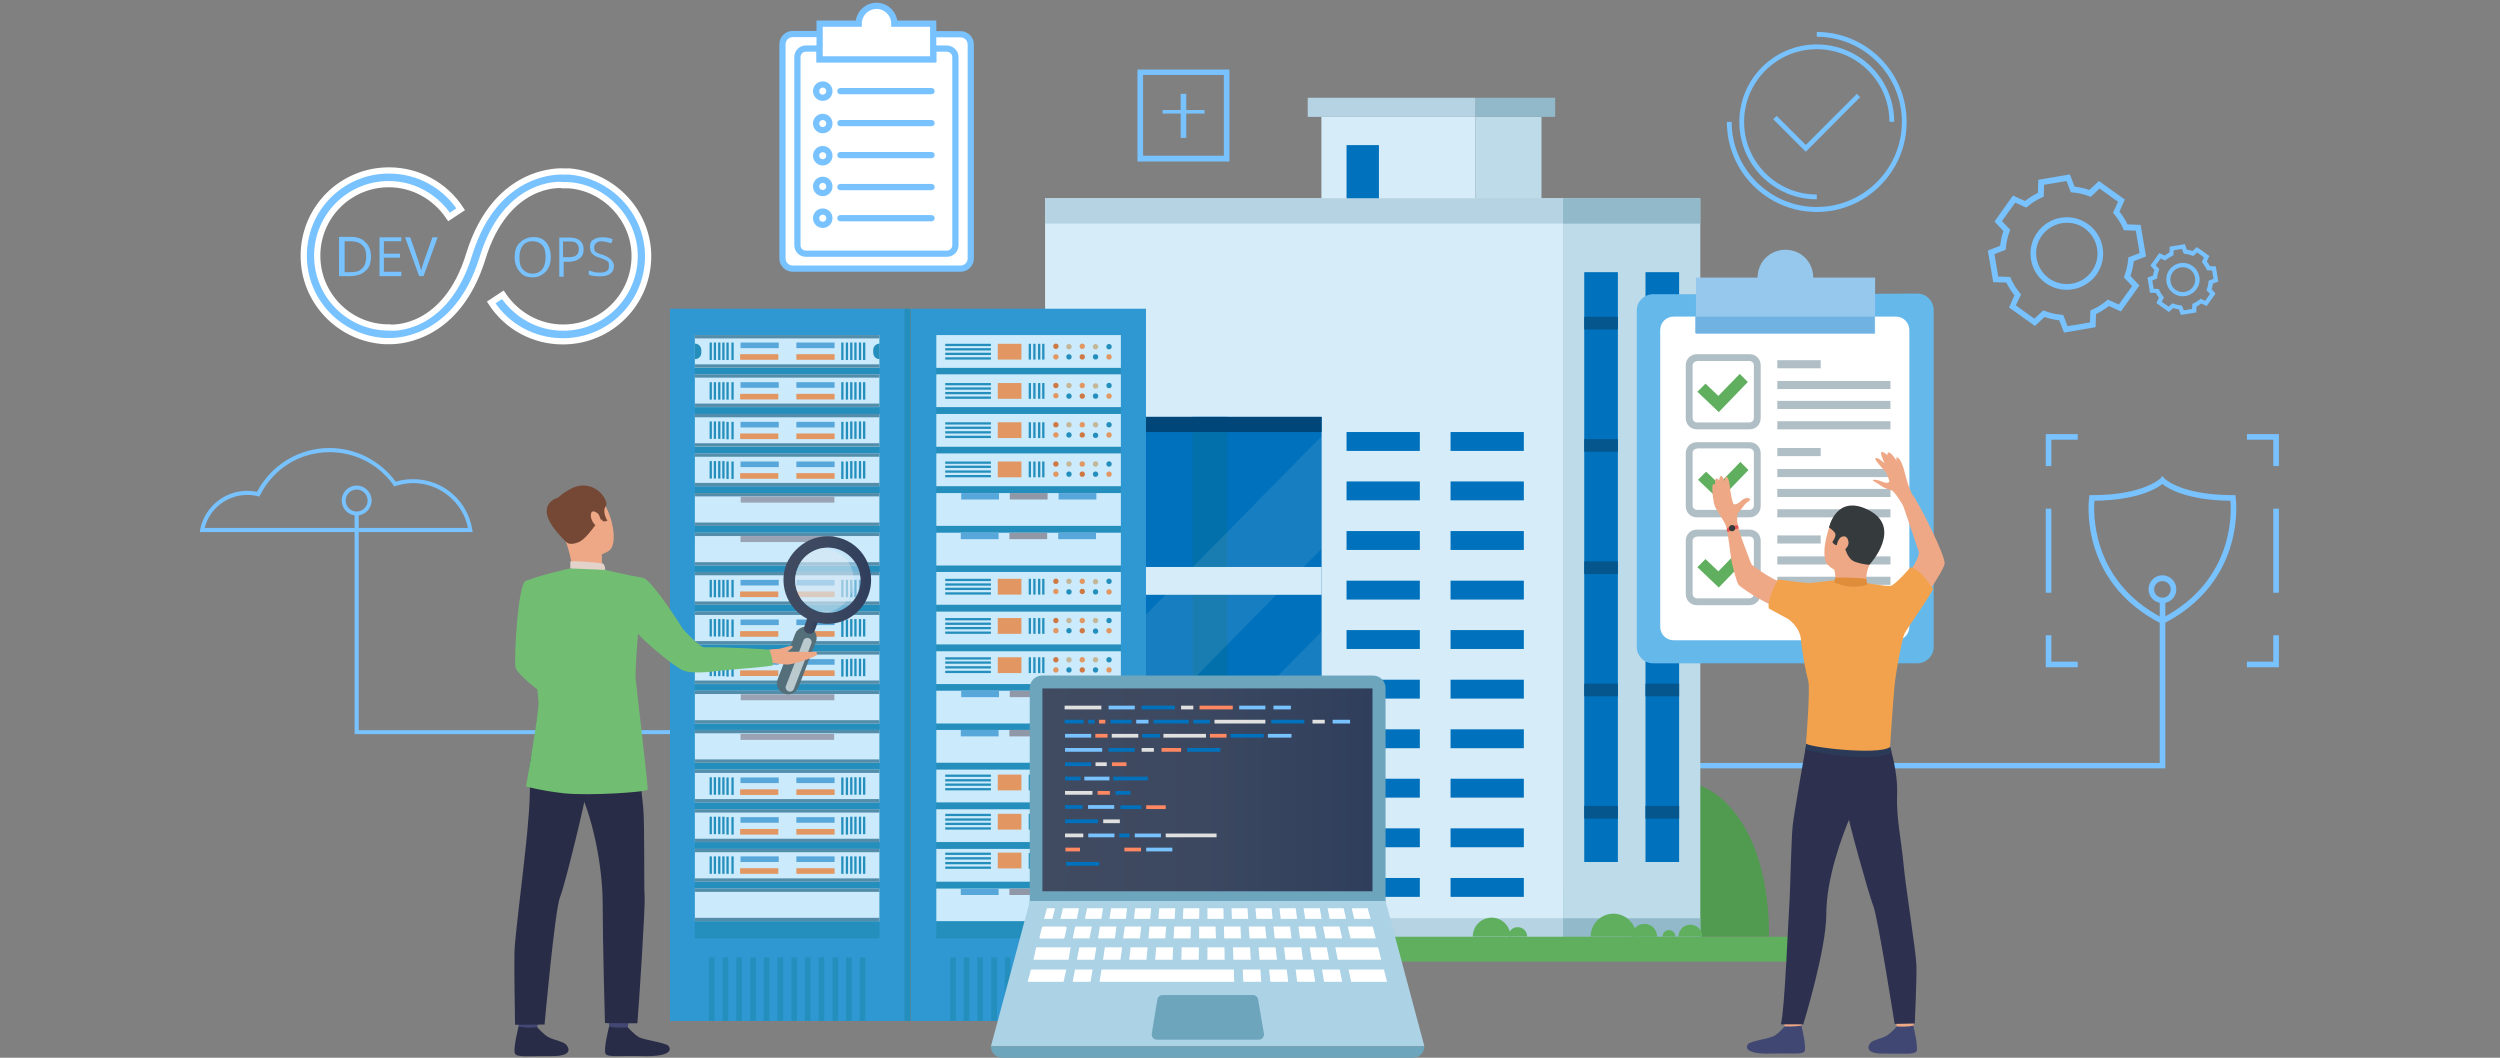 <?xml version="1.0" encoding="utf-8"?>
<!-- Generator: Adobe Illustrator 19.1.1, SVG Export Plug-In . SVG Version: 6.00 Build 0)  -->
<svg version="1.1" id="Layer_1" xmlns="http://www.w3.org/2000/svg" xmlns:xlink="http://www.w3.org/1999/xlink" x="0px" y="0px"
	 viewBox="511 -127.1 1204.2 509.5" style="enable-background:new 511 -127.1 1204.2 509.5;" xml:space="preserve">
<rect x="511" y="-127.1" width="1204.2" height="509.5" fill="#808080" stroke="none"/>
<style type="text/css">
	.st0{fill:#78C2FF;}
	.st1{fill:#78C2FF;stroke:#78C2FF;stroke-miterlimit:10;}
	.st2{fill:#509B50;}
	.st3{fill:#BEDBEA;}
	.st4{fill:#D7ECF9;}
	.st5{fill:#B5D3E2;}
	.st6{fill:#91B9C9;}
	.st7{fill:#0071BC;}
	.st8{fill:#0270AB;}
	.st9{fill:#004679;}
	.st10{opacity:0.1;fill:#F0F5F9;}
	.st11{fill:#D0DAE4;}
	.st12{fill:#05568D;}
	.st13{fill:#5FAF5F;}
	.st14{fill:#2F97D1;}
	.st15{fill:#248EBC;}
	.st16{fill:#CBEAFB;}
	.st17{fill:#538DAA;}
	.st18{fill:#57A7DB;}
	.st19{fill:#E29661;}
	.st20{fill:#9AA3B4;}
	.st21{fill:#CE7944;}
	.st22{fill:#C4B798;}
	.st23{fill:#9098A8;}
	.st24{fill:#6CA5BC;}
	.st25{fill:url(#SVGID_1_);}
	.st26{fill:#ACD2E5;}
	.st27{fill:#FFFFFF;}
	.st28{fill:#E0E0E0;}
	.st29{fill:#FF8761;}
	.st30{fill:#65B8EA;}
	.st31{fill:#95C8EC;}
	.st32{fill:#B0BEC5;}
	.st33{fill:#70B2E2;}
	.st34{fill:#EEA886;}
	.st35{fill:#414773;}
	.st36{fill:#2D314F;}
	.st37{fill:#2B3B57;}
	.st38{fill:#F2A24C;}
	.st39{fill:#353A3D;}
	.st40{fill:#E08D3B;}
	.st41{fill:#E55353;}
	.st42{fill:#78C2FF;stroke:#FFFFFF;stroke-width:3;stroke-miterlimit:10;}
	.st43{fill:#71BE72;}
	.st44{fill:#424773;}
	.st45{fill:#292C47;}
	.st46{fill:#754836;}
	.st47{fill:#E2D2CA;}
	.st48{fill:#546E7A;}
	.st49{fill:#BAC9CE;}
	.st50{fill:url(#_Path_4-2_1_);}
	.st51{fill:url(#SVGID_2_);}
	.st52{opacity:0.71;}
	.st53{opacity:0.71;fill:#BDDDF4;enable-background:new    ;}
	.st54{opacity:0.3;fill:#F1F2F2;enable-background:new    ;}
	.st55{fill:#FFFFFF;stroke:#78C2FF;stroke-width:3;stroke-miterlimit:10;}
	.st56{fill:#FFFFFF;stroke:#78C2FF;stroke-width:3;stroke-linecap:round;stroke-miterlimit:10;}
</style>
<g>
	<g>
		<path class="st0" d="M1561.5,24.6l-1-2.7c-0.9-0.1-1.8-0.3-2.7-0.6l-2.1,1.9l-6-4.3l1.2-2.6c-0.6-0.7-1-1.5-1.5-2.3l-2.8-0.1
			l-1.2-7.3l2.7-1c0.1-0.9,0.3-1.8,0.6-2.7l-1.9-2.1l4.3-6l2.6,1.2c0.7-0.6,1.5-1,2.3-1.5l0.1-2.8l7.3-1.2l1,2.7
			c0.9,0.1,1.8,0.3,2.7,0.6l2.1-1.9l6,4.3l-1.2,2.6c0.6,0.7,1,1.5,1.5,2.3l2.8,0.1l1.2,7.3l-2.6,1c-0.1,0.9-0.3,1.8-0.6,2.7l1.9,2.1
			l-4.3,6l-2.6-1.2c-0.7,0.6-1.5,1-2.3,1.5l-0.1,2.8L1561.5,24.6z M1557.4,19l0.6,0.2c1.1,0.4,2.2,0.7,3.4,0.8l0.6,0.1l0.9,2.3
			l4-0.7l0.1-2.4l0.6-0.3c1.1-0.5,2-1.1,2.9-1.8l0.5-0.4l2.2,1l2.3-3.3l-1.7-1.8l0.2-0.6c0.4-1.1,0.7-2.2,0.8-3.4l0.1-0.6l2.3-0.9
			l-0.7-4l-2.4-0.1l-0.3-0.6c-0.5-1.1-1.1-2-1.8-2.9l-0.4-0.5l1-2.2l-3.3-2.4l-1.8,1.7l-0.6-0.2c-1.1-0.4-2.2-0.7-3.4-0.8l-0.6-0.1
			l-0.9-2.3l-4,0.7l-0.1,2.4l-0.6,0.3c-1.1,0.5-2,1.1-2.9,1.8l-0.5,0.4l-2.2-1l-2.3,3.3l1.7,1.8l-0.2,0.6c-0.4,1.1-0.7,2.2-0.8,3.4
			l-0.1,0.6l-2.3,0.9l0.7,4l2.4,0.1l0.3,0.6c0.5,1.1,1.1,2,1.8,2.9l0.4,0.5l-1,2.2l3.3,2.3L1557.4,19z M1562.4,15.6
			c-1.7,0-3.3-0.5-4.6-1.5c-3.6-2.6-4.4-7.6-1.9-11.2c2.6-3.6,7.6-4.4,11.2-1.9c1.7,1.2,2.9,3.1,3.3,5.2c0.4,2.1-0.1,4.2-1.4,6
			c-1.2,1.7-3.1,2.9-5.2,3.3C1563.3,15.6,1562.8,15.6,1562.4,15.6z M1562.4,1.6c-1.9,0-3.7,0.9-4.9,2.5c-0.9,1.3-1.3,2.9-1,4.5
			c0.3,1.6,1.1,3,2.4,3.9l0,0c1.3,0.9,2.9,1.3,4.5,1c1.6-0.3,3-1.1,3.9-2.4c0.9-1.3,1.3-2.9,1-4.5c-0.3-1.6-1.1-3-2.4-3.9
			C1564.8,2,1563.6,1.6,1562.4,1.6z"/>
	</g>
	<g>
		<path class="st0" d="M1505.2,33.1l-2.3-5.9c-2.4-0.3-4.8-0.8-7.1-1.6l-4.6,4.3l-12.5-8.9l2.6-5.8c-1.5-1.9-2.8-4-3.9-6.2l-6.3-0.2
			l-2.6-15.2l5.9-2.3c0.3-2.4,0.8-4.8,1.6-7.1l-4.3-4.6l8.9-12.5l5.8,2.6c1.9-1.5,4-2.8,6.2-3.9l0.2-6.3l15.2-2.6l2.3,5.9
			c2.4,0.3,4.8,0.8,7.1,1.6l4.6-4.3l12.5,8.9l-2.6,5.8c1.5,1.9,2.8,4,3.9,6.2l6.3,0.2l2.6,15.2l-5.9,2.3c-0.3,2.4-0.8,4.8-1.6,7.1
			l4.3,4.6l-8.9,12.5l-5.8-2.6c-1.9,1.5-4,2.8-6.2,3.9l-0.2,6.3L1505.2,33.1z M1495.2,22.4l0.8,0.3c2.6,1,5.3,1.6,8,1.8l0.8,0.1
			l2.1,5.4l10.8-1.8l0.2-5.8l0.8-0.3c2.5-1.1,4.9-2.6,7-4.4l0.6-0.5l5.3,2.4l6.4-8.9l-4-4.2l0.3-0.8c1-2.6,1.6-5.3,1.8-8l0.1-0.8
			l5.4-2.1l-1.8-10.8l-5.8-0.2l-0.3-0.8c-1.1-2.5-2.6-4.9-4.4-7l-0.5-0.6l2.4-5.3l-8.9-6.4l-4.2,4l-0.8-0.3c-2.6-1-5.3-1.6-8-1.8
			l-0.8-0.1l-2.1-5.4l-10.8,1.8l-0.2,5.8l-0.8,0.3c-2.5,1.1-4.9,2.6-7,4.4l-0.6,0.5l-5.3-2.4l-6.4,8.9l4,4.2l-0.3,0.8
			c-1,2.6-1.6,5.3-1.8,8l-0.1,0.8l-5.4,2.1l1.8,10.8l5.8,0.2l0.3,0.8c1.1,2.5,2.6,4.9,4.4,7l0.5,0.6L1482,20l8.9,6.4L1495.2,22.4z
			 M1506.5,12.5c-3.5,0-7.1-1.1-10.1-3.2c-7.9-5.6-9.7-16.6-4.1-24.4c5.6-7.9,16.5-9.7,24.4-4.1c7.9,5.6,9.7,16.6,4.1,24.4
			C1517.4,9.9,1512,12.5,1506.5,12.5z M1506.6-19.8c-4.6,0-9.2,2.2-12.1,6.2c-2.3,3.2-3.2,7.1-2.5,11c0.7,3.9,2.8,7.3,6,9.6
			c6.7,4.7,15.9,3.2,20.6-3.5c2.3-3.2,3.2-7.1,2.5-11c-0.7-3.9-2.8-7.3-6-9.6C1512.6-18.9,1509.6-19.8,1506.6-19.8z"/>
	</g>
</g>
<g>
	<g>
		<path class="st1" d="M1552.6,173l-0.4-0.2c-39.9-20.3-34.5-59.8-34.4-60.2l0.1-0.7h0.7c25.3,0,33.3-8.2,33.4-8.2l0.6-0.7l0.6,0.7
			c0.1,0.1,8,8.2,33.4,8.2h0.7l0.1,0.7c0.1,0.4,5.4,39.8-34.4,60.2L1552.6,173z M1519.4,113.6c-0.5,5.3-2.2,39.2,33.2,57.5
			c35.4-18.3,33.8-52.2,33.2-57.5c-22-0.1-31-6.3-33.2-8.2C1550.3,107.3,1541.4,113.4,1519.4,113.6z"/>
	</g>
	<g>
		<polyline class="st1" points="1221.2,240.9 1551.8,240.9 1551.8,162.1 1553.5,162.1 1553.5,242.5 1222.8,242.5 		"/>
	</g>
	<g>
		<polygon class="st1" points="1608.2,193.8 1593.8,193.8 1593.8,192.1 1606.5,192.1 1606.5,179.4 1608.2,179.4 		"/>
	</g>
	<g>
		<polygon class="st1" points="1511.3,193.8 1496.9,193.8 1496.9,179.4 1498.6,179.4 1498.6,192.1 1511.3,192.1 		"/>
	</g>
	<g>
		<polygon class="st1" points="1498.6,96.9 1496.9,96.9 1496.9,82.5 1511.3,82.5 1511.3,84.2 1498.6,84.2 		"/>
	</g>
	<g>
		<polygon class="st1" points="1608.2,96.9 1606.5,96.9 1606.5,84.2 1593.8,84.2 1593.8,82.5 1608.2,82.5 		"/>
	</g>
	<g>
		<rect x="1606.5" y="118.4" class="st1" width="1.7" height="39.5"/>
	</g>
	<g>
		<rect x="1496.9" y="118.4" class="st1" width="1.7" height="39.5"/>
	</g>
	<g>
		<path class="st1" d="M1552.6,162.9c-3.4,0-6.2-2.8-6.2-6.2c0-3.4,2.8-6.2,6.2-6.2c3.4,0,6.2,2.8,6.2,6.2
			C1558.8,160.2,1556,162.9,1552.6,162.9z M1552.6,152.3c-2.5,0-4.5,2-4.5,4.5c0,2.5,2,4.5,4.5,4.5c2.5,0,4.5-2,4.5-4.5
			C1557.1,154.3,1555.1,152.3,1552.6,152.3z"/>
	</g>
</g>
<g>
	<g>
		<path class="st0" d="M738.7,129.2H607.2l0.2-1.2c2.1-10.8,11.7-18.7,22.7-18.7c1.6,0,3.2,0.2,4.7,0.5c6.9-13,20.2-21.1,34.9-21.1
			c12.6,0,24.4,6,31.9,16.2c2.7-0.8,5.5-1.2,8.4-1.2c14.3,0,26.3,10.3,28.5,24.4L738.7,129.2z M609.6,127.2h126.8
			c-2.5-12.4-13.6-21.6-26.3-21.6c-2.9,0-5.7,0.5-8.5,1.4l-0.7,0.2l-0.4-0.6c-7-10-18.5-15.9-30.7-15.9c-14.3,0-27.1,7.9-33.5,20.7
			l-0.4,0.7l-0.8-0.2c-1.6-0.4-3.3-0.6-5-0.6C620.4,111.3,611.9,117.9,609.6,127.2z"/>
	</g>
	<g>
		<polygon class="st0" points="909.8,226.5 681.8,226.5 681.8,120.2 683.8,120.2 683.8,224.6 909.8,224.6 		"/>
	</g>
	<g>
		<path class="st0" d="M682.8,121.2c-4,0-7.2-3.2-7.2-7.2c0-4,3.2-7.2,7.2-7.2c4,0,7.2,3.2,7.2,7.2
			C690,117.9,686.8,121.2,682.8,121.2z M682.8,108.7c-2.9,0-5.3,2.4-5.3,5.3c0,2.9,2.4,5.3,5.3,5.3c2.9,0,5.3-2.4,5.3-5.3
			C688,111,685.7,108.7,682.8,108.7z"/>
	</g>
</g>
<g>
	<path class="st2" d="M1363.1,324H997.6h-16.3c0-117.8,37.3-93.1,38.1-49.9c1.5-12.9,8.5-16.7,12.8-15.4c2.8,0.8,5.1,10.6,4.5,26.1
		c3.7-14.3,13.7-34.8,24.2-36.9c27.9-5.6,38.1,26.8,39.3,49.7c2.2-2.3,4.8-3.7,7.5-3.7c2.7,0,5.2,1.3,7.3,3.4
		c2.4-13.4,10-23.2,18.9-23.2c10,0,18.2,12.3,19.5,28.3c2.7-4.3,6.8-7,11.5-7c6.6,0,12.2,5.5,14,13.1c2.3-1.1,5.2-1.8,8.3-1.8
		c1.2,0,2.4,0.1,3.5,0.3c-0.4-1.9-0.7-4-0.7-6.2c0-10,4.9-18.1,10.9-18.1c4.8,0,8.8,5,10.3,12.1c1.1-3.1,2.6-5.1,4.4-5.1
		c2.4,0,4.4,3.5,5.3,8.5c1.4-1.2,3-1.9,4.7-1.9c5.7,0,10.4,7.7,10.4,17.2c0,0,0,0.1,0,0.1c5.4-7.9,13.5-12.9,22.5-12.9
		c4.8,0,9.3,1.4,13.3,3.9c-0.8-9.3,1-17.9,5.1-21.8c4.1-3.9,9.5-2.3,13.9,3.5c5.8-21.2,18.7-36,33.7-36
		C1335.3,250.3,1363.1,267.5,1363.1,324z"/>
	<g>
		<g>
			<rect x="1263.9" y="-31.6" class="st3" width="66.1" height="355.9"/>
			<polygon class="st4" points="1263.9,-31.6 1014.4,-31.6 1014.4,73.7 1031.2,73.7 1031.2,324.4 1263.9,324.4 			"/>
			<rect x="1014.4" y="-31.6" class="st5" width="249.5" height="12.2"/>
			<rect x="1263.9" y="-31.6" class="st6" width="66.1" height="12.2"/>
			<rect x="1147.5" y="315.2" class="st5" width="116.4" height="9.1"/>
			<rect x="1263.9" y="315.2" class="st6" width="66.1" height="9.1"/>
		</g>
		<g>
			<rect x="1031.2" y="73.7" class="st7" width="116.4" height="250.7"/>
			<rect x="1031.2" y="73.7" class="st8" width="29.9" height="250.7"/>
			<rect x="1085.5" y="73.7" class="st8" width="16.7" height="250.7"/>
			<rect x="1031.2" y="73.7" class="st9" width="116.4" height="7.3"/>
			<polygon class="st10" points="1147.5,137.3 1031.2,255.5 1031.2,201.2 1147.5,83.1 			"/>
			<polygon class="st10" points="1147.5,205.9 1031.2,324 1031.2,295.4 1147.5,177.2 			"/>
			<rect x="1024.5" y="146" class="st4" width="123.1" height="13.4"/>
			<rect x="1024.5" y="237.4" class="st11" width="123.1" height="13.4"/>
		</g>
		<g>
			<g>
				<rect x="1274.1" y="4" class="st7" width="16.2" height="284.1"/>
				<g>
					<rect x="1274.1" y="25.5" class="st12" width="16.2" height="6.1"/>
					<rect x="1274.1" y="84.4" class="st12" width="16.2" height="6.1"/>
					<rect x="1274.1" y="143.3" class="st12" width="16.2" height="6.1"/>
					<rect x="1274.1" y="202.2" class="st12" width="16.2" height="6.1"/>
					<rect x="1274.1" y="261.1" class="st12" width="16.2" height="6.1"/>
				</g>
			</g>
			<g>
				<rect x="1303.6" y="4" class="st7" width="16.2" height="284.1"/>
				<g>
					<rect x="1303.6" y="25.5" class="st12" width="16.2" height="6.1"/>
					<rect x="1303.6" y="84.4" class="st12" width="16.2" height="6.1"/>
					<rect x="1303.6" y="143.3" class="st12" width="16.2" height="6.1"/>
					<rect x="1303.6" y="202.2" class="st12" width="16.2" height="6.1"/>
					<rect x="1303.6" y="261.1" class="st12" width="16.2" height="6.1"/>
				</g>
			</g>
		</g>
		<g>
			<rect x="1147.5" y="-70.8" class="st4" width="74.2" height="39.2"/>
			<rect x="1221.7" y="-70.8" class="st3" width="31.8" height="39.2"/>
			<rect x="1140.9" y="-80" class="st5" width="80.9" height="9.2"/>
			<rect x="1221.7" y="-80" class="st6" width="38.4" height="9.2"/>
			<rect x="1159.6" y="-57.2" class="st7" width="15.6" height="25.6"/>
		</g>
		<g>
			<g>
				<rect x="1159.6" y="81" class="st7" width="35.3" height="9.1"/>
				<rect x="1159.6" y="104.8" class="st7" width="35.3" height="9.1"/>
				<rect x="1159.6" y="128.7" class="st7" width="35.3" height="9.1"/>
				<rect x="1159.6" y="152.6" class="st7" width="35.3" height="9.1"/>
				<rect x="1159.6" y="176.4" class="st7" width="35.3" height="9.1"/>
				<rect x="1159.6" y="200.3" class="st7" width="35.3" height="9.1"/>
				<rect x="1159.6" y="224.2" class="st7" width="35.3" height="9.1"/>
				<rect x="1159.6" y="248" class="st7" width="35.3" height="9.1"/>
				<rect x="1159.6" y="271.9" class="st7" width="35.3" height="9.1"/>
				<rect x="1159.6" y="295.8" class="st7" width="35.3" height="9.1"/>
			</g>
			<g>
				<rect x="1209.7" y="81" class="st7" width="35.3" height="9.1"/>
				<rect x="1209.7" y="104.8" class="st7" width="35.3" height="9.1"/>
				<rect x="1209.7" y="128.7" class="st7" width="35.3" height="9.1"/>
				<rect x="1209.7" y="152.6" class="st7" width="35.3" height="9.1"/>
				<rect x="1209.7" y="176.4" class="st7" width="35.3" height="9.1"/>
				<rect x="1209.7" y="200.3" class="st7" width="35.3" height="9.1"/>
				<rect x="1209.7" y="224.2" class="st7" width="35.3" height="9.1"/>
				<rect x="1209.7" y="248" class="st7" width="35.3" height="9.1"/>
				<rect x="1209.7" y="271.9" class="st7" width="35.3" height="9.1"/>
				<rect x="1209.7" y="295.8" class="st7" width="35.3" height="9.1"/>
			</g>
		</g>
	</g>
	<g>
		<path class="st13" d="M1371.8,336.1H972.6c-3.3,0-6-2.7-6-6l0,0c0-3.3,2.7-6,6-6h399.2c3.3,0,6,2.7,6,6l0,0
			C1377.8,333.4,1375.1,336.1,1371.8,336.1z"/>
		<g>
			<g>
				<path class="st13" d="M1288.2,313c-6.1,0-11,4.9-11,11h22C1299.2,318,1294.2,313,1288.2,313z"/>
				<path class="st13" d="M1303.1,317.9c-3.4,0-6.2,2.8-6.2,6.2h12.3C1309.2,320.6,1306.5,317.9,1303.1,317.9z"/>
				<path class="st13" d="M1314.9,320.9c-1.7,0-3.1,1.4-3.1,3.1h6.2C1318,322.3,1316.6,320.9,1314.9,320.9z"/>
				<path class="st13" d="M1325.2,318.3c-3.2,0-5.7,2.6-5.7,5.7h11.5C1331,320.9,1328.4,318.3,1325.2,318.3z"/>
			</g>
		</g>
		<g>
			<g>
				<path class="st13" d="M1008.1,317.3c-3.6,0-6.6,3.3-6.6,7.3h13.2C1014.7,320.6,1011.7,317.3,1008.1,317.3z"/>
				<path class="st13" d="M1016.2,320.3c-2.4,0-4.4,2-4.4,4.4h8.7C1020.5,322.2,1018.6,320.3,1016.2,320.3z"/>
				<path class="st13" d="M1025.2,316.5c-3.1,0-5.6,3.6-5.6,8.1h11.3C1030.8,320.1,1028.3,316.5,1025.2,316.5z"/>
			</g>
		</g>
		<g>
			<g>
				<path class="st13" d="M1079.4,313c6.1,0,11,4.9,11,11h-22C1068.4,318,1073.3,313,1079.4,313z"/>
				<path class="st13" d="M1064.1,318.5c3,0,5.5,2.5,5.5,5.5h-11C1058.6,321,1061.1,318.5,1064.1,318.5z"/>
			</g>
		</g>
		<g>
			<g>
				<path class="st13" d="M1229.5,314.9c-5,0-9.1,4.1-9.1,9.1h18.2C1238.5,319,1234.5,314.9,1229.5,314.9z"/>
				<path class="st13" d="M1242,319.5c-2.5,0-4.5,2-4.5,4.5h9.1C1246.6,321.5,1244.6,319.5,1242,319.5z"/>
			</g>
		</g>
	</g>
</g>
<g>
	<g>
		<g>
			<rect x="833.7" y="21.6" class="st14" width="113.2" height="343.1"/>
		</g>
		<rect x="845.7" y="34.3" class="st15" width="88.9" height="282.4"/>
		<rect x="845.7" y="34.3" class="st16" width="88.9" height="15.8"/>
		<rect x="845.7" y="53.2" class="st16" width="88.9" height="15.8"/>
		<rect x="845.7" y="72.3" class="st16" width="88.9" height="15.8"/>
		<rect x="845.7" y="91.3" class="st16" width="88.9" height="15.8"/>
		<rect x="845.7" y="110.4" class="st16" width="88.9" height="15.8"/>
		<rect x="845.7" y="129.5" class="st16" width="88.9" height="15.8"/>
		<rect x="845.7" y="148.4" class="st16" width="88.9" height="15.8"/>
		<rect x="845.7" y="167.5" class="st16" width="88.9" height="15.8"/>
		<rect x="845.7" y="186.6" class="st16" width="88.9" height="15.8"/>
		<rect x="845.7" y="205.6" class="st16" width="88.9" height="15.8"/>
		<rect x="845.7" y="224.5" class="st16" width="88.9" height="15.8"/>
		<rect x="845.7" y="243.6" class="st16" width="88.9" height="15.8"/>
		<rect x="845.7" y="262.7" class="st16" width="88.9" height="15.8"/>
		<rect x="845.7" y="281.8" class="st16" width="88.9" height="15.8"/>
		<rect x="845.7" y="300.9" class="st16" width="88.9" height="15.8"/>
		<g>
			<rect x="852.4" y="334.1" class="st15" width="2.7" height="30.5"/>
			<rect x="859.1" y="334.1" class="st15" width="2.7" height="30.5"/>
			<rect x="865.7" y="334.1" class="st15" width="2.7" height="30.5"/>
			<rect x="872.4" y="334.1" class="st15" width="2.7" height="30.5"/>
			<rect x="878.9" y="334.1" class="st15" width="2.7" height="30.5"/>
			<rect x="885.5" y="334.1" class="st15" width="2.7" height="30.5"/>
			<rect x="892.2" y="334.1" class="st15" width="2.7" height="30.5"/>
			<rect x="898.7" y="334.1" class="st15" width="2.7" height="30.5"/>
			<rect x="905.3" y="334.1" class="st15" width="2.7" height="30.5"/>
			<rect x="912" y="334.1" class="st15" width="2.7" height="30.5"/>
			<rect x="918.5" y="334.1" class="st15" width="2.7" height="30.5"/>
			<rect x="925.1" y="334.1" class="st15" width="2.7" height="30.5"/>
		</g>
		<rect x="845.7" y="316.7" class="st15" width="88.9" height="8.2"/>
		<rect x="845.7" y="34.3" class="st17" width="88.9" height="1.6"/>
		<rect x="845.7" y="48.4" class="st17" width="88.9" height="1.6"/>
		<rect x="845.7" y="53.2" class="st17" width="88.9" height="1.6"/>
		<rect x="845.7" y="67.3" class="st17" width="88.9" height="1.6"/>
		<rect x="845.7" y="72.3" class="st17" width="88.9" height="1.6"/>
		<rect x="845.7" y="86.4" class="st17" width="88.9" height="1.6"/>
		<rect x="845.7" y="91.3" class="st17" width="88.9" height="1.6"/>
		<rect x="845.7" y="105.5" class="st17" width="88.9" height="1.6"/>
		<rect x="845.7" y="110.4" class="st17" width="88.9" height="1.6"/>
		<rect x="845.7" y="124.6" class="st17" width="88.9" height="1.6"/>
		<rect x="845.7" y="129.5" class="st17" width="88.9" height="1.6"/>
		<rect x="845.7" y="143.7" class="st17" width="88.9" height="1.6"/>
		<rect x="845.7" y="148.4" class="st17" width="88.9" height="1.6"/>
		<rect x="845.7" y="162.6" class="st17" width="88.9" height="1.6"/>
		<rect x="845.7" y="167.5" class="st17" width="88.9" height="1.6"/>
		<rect x="845.7" y="181.7" class="st17" width="88.9" height="1.6"/>
		<rect x="845.7" y="186.6" class="st17" width="88.9" height="1.6"/>
		<rect x="845.7" y="200.7" class="st17" width="88.9" height="1.6"/>
		<rect x="845.7" y="205.6" class="st17" width="88.9" height="1.6"/>
		<rect x="845.7" y="219.8" class="st17" width="88.9" height="1.6"/>
		<rect x="845.7" y="224.5" class="st17" width="88.9" height="1.6"/>
		<rect x="845.7" y="238.7" class="st17" width="88.9" height="1.6"/>
		<rect x="845.7" y="243.6" class="st17" width="88.9" height="1.6"/>
		<rect x="845.7" y="257.8" class="st17" width="88.9" height="1.6"/>
		<rect x="845.7" y="262.7" class="st17" width="88.9" height="1.6"/>
		<rect x="845.7" y="276.9" class="st17" width="88.9" height="1.6"/>
		<rect x="845.7" y="281.8" class="st17" width="88.9" height="1.6"/>
		<rect x="845.7" y="296" class="st17" width="88.9" height="1.6"/>
		<rect x="845.7" y="300.9" class="st17" width="88.9" height="1.6"/>
		<rect x="845.7" y="315" class="st17" width="88.9" height="1.6"/>
		<path class="st15" d="M845.7,45.9L845.7,45.9v-7.5l0,0c1.8,0,3.1,1.5,3.1,3.1v1.1C848.9,44.5,847.5,45.9,845.7,45.9z"/>
		<path class="st15" d="M934.7,45.9L934.7,45.9v-7.5l0,0c-1.8,0-3.1,1.5-3.1,3.1v1.1C931.6,44.5,932.9,45.9,934.7,45.9z"/>
		<g>
			<g>
				<g>
					<rect x="852.8" y="37.9" class="st15" width="1.1" height="8.4"/>
				</g>
				<g>
					<rect x="854.8" y="37.9" class="st15" width="1.1" height="8.4"/>
				</g>
				<g>
					<rect x="856.9" y="37.9" class="st15" width="1.1" height="8.4"/>
				</g>
				<g>
					<rect x="858.9" y="37.9" class="st15" width="1.1" height="8.4"/>
				</g>
				<g>
					<rect x="860.9" y="37.9" class="st15" width="1.1" height="8.4"/>
				</g>
				<g>
					<rect x="863.3" y="37.9" class="st15" width="1.1" height="8.4"/>
				</g>
			</g>
			<g>
				<rect x="867.7" y="37.9" class="st18" width="18.4" height="2.7"/>
			</g>
			<g>
				<rect x="867.5" y="43.5" class="st19" width="18.4" height="2.7"/>
			</g>
		</g>
		<g>
			<g>
				<g>
					<rect x="926.7" y="37.9" class="st15" width="1.1" height="8.4"/>
				</g>
				<g>
					<rect x="924.7" y="37.9" class="st15" width="1.1" height="8.4"/>
				</g>
				<g>
					<rect x="922.5" y="37.9" class="st15" width="1.1" height="8.4"/>
				</g>
				<g>
					<rect x="920.5" y="37.9" class="st15" width="1.1" height="8.4"/>
				</g>
				<g>
					<rect x="918.4" y="37.9" class="st15" width="1.1" height="8.4"/>
				</g>
				<g>
					<rect x="916.2" y="37.9" class="st15" width="1.1" height="8.4"/>
				</g>
			</g>
			<g>
				<rect x="894.6" y="37.9" class="st18" width="18.4" height="2.7"/>
			</g>
			<g>
				<rect x="894.6" y="43.5" class="st19" width="18.4" height="2.7"/>
			</g>
		</g>
		<g>
			<g>
				<g>
					<rect x="852.8" y="57" class="st15" width="1.1" height="8.4"/>
				</g>
				<g>
					<rect x="854.8" y="57" class="st15" width="1.1" height="8.4"/>
				</g>
				<g>
					<rect x="856.9" y="57" class="st15" width="1.1" height="8.4"/>
				</g>
				<g>
					<rect x="858.9" y="57" class="st15" width="1.1" height="8.4"/>
				</g>
				<g>
					<rect x="860.9" y="57" class="st15" width="1.1" height="8.4"/>
				</g>
				<g>
					<rect x="863.3" y="57" class="st15" width="1.1" height="8.4"/>
				</g>
			</g>
			<g>
				<rect x="867.7" y="57" class="st18" width="18.4" height="2.7"/>
			</g>
			<g>
				<rect x="867.5" y="62.6" class="st19" width="18.4" height="2.7"/>
			</g>
		</g>
		<g>
			<g>
				<g>
					<rect x="926.7" y="57" class="st15" width="1.1" height="8.4"/>
				</g>
				<g>
					<rect x="924.7" y="57" class="st15" width="1.1" height="8.4"/>
				</g>
				<g>
					<rect x="922.5" y="57" class="st15" width="1.1" height="8.4"/>
				</g>
				<g>
					<rect x="920.5" y="57" class="st15" width="1.1" height="8.4"/>
				</g>
				<g>
					<rect x="918.4" y="57" class="st15" width="1.1" height="8.4"/>
				</g>
				<g>
					<rect x="916.2" y="57" class="st15" width="1.1" height="8.4"/>
				</g>
			</g>
			<g>
				<rect x="894.6" y="57" class="st18" width="18.4" height="2.7"/>
			</g>
			<g>
				<rect x="894.6" y="62.6" class="st19" width="18.4" height="2.7"/>
			</g>
		</g>
		<g>
			<g>
				<g>
					<rect x="852.8" y="75.9" class="st15" width="1.1" height="8.4"/>
				</g>
				<g>
					<rect x="854.8" y="75.9" class="st15" width="1.1" height="8.4"/>
				</g>
				<g>
					<rect x="856.9" y="75.9" class="st15" width="1.1" height="8.4"/>
				</g>
				<g>
					<rect x="858.9" y="75.9" class="st15" width="1.1" height="8.4"/>
				</g>
				<g>
					<rect x="860.9" y="76.1" class="st15" width="1.1" height="8.4"/>
				</g>
				<g>
					<rect x="863.3" y="76.1" class="st15" width="1.1" height="8.4"/>
				</g>
			</g>
			<g>
				<rect x="867.7" y="76.1" class="st18" width="18.4" height="2.7"/>
			</g>
			<g>
				<rect x="867.5" y="81.7" class="st19" width="18.4" height="2.7"/>
			</g>
		</g>
		<g>
			<g>
				<g>
					<rect x="926.7" y="75.9" class="st15" width="1.1" height="8.4"/>
				</g>
				<g>
					<rect x="924.7" y="75.9" class="st15" width="1.1" height="8.4"/>
				</g>
				<g>
					<rect x="922.5" y="75.9" class="st15" width="1.1" height="8.4"/>
				</g>
				<g>
					<rect x="920.5" y="75.9" class="st15" width="1.1" height="8.4"/>
				</g>
				<g>
					<rect x="918.4" y="76.1" class="st15" width="1.1" height="8.4"/>
				</g>
				<g>
					<rect x="916.2" y="76.1" class="st15" width="1.1" height="8.4"/>
				</g>
			</g>
			<g>
				<rect x="894.6" y="76.1" class="st18" width="18.4" height="2.7"/>
			</g>
			<g>
				<rect x="894.6" y="81.7" class="st19" width="18.4" height="2.7"/>
			</g>
		</g>
		<g>
			<g>
				<g>
					<rect x="852.8" y="95" class="st15" width="1.1" height="8.4"/>
				</g>
				<g>
					<rect x="854.8" y="95" class="st15" width="1.1" height="8.4"/>
				</g>
				<g>
					<rect x="856.9" y="95" class="st15" width="1.1" height="8.4"/>
				</g>
				<g>
					<rect x="858.9" y="95" class="st15" width="1.1" height="8.4"/>
				</g>
				<g>
					<rect x="860.9" y="95.2" class="st15" width="1.1" height="8.4"/>
				</g>
				<g>
					<rect x="863.3" y="95.2" class="st15" width="1.1" height="8.4"/>
				</g>
			</g>
			<g>
				<rect x="867.7" y="95.2" class="st18" width="18.4" height="2.7"/>
			</g>
			<g>
				<rect x="867.5" y="100.8" class="st19" width="18.4" height="2.7"/>
			</g>
		</g>
		<g>
			<g>
				<g>
					<rect x="926.7" y="95" class="st15" width="1.1" height="8.4"/>
				</g>
				<g>
					<rect x="924.7" y="95" class="st15" width="1.1" height="8.4"/>
				</g>
				<g>
					<rect x="922.5" y="95" class="st15" width="1.1" height="8.4"/>
				</g>
				<g>
					<rect x="920.5" y="95" class="st15" width="1.1" height="8.4"/>
				</g>
				<g>
					<rect x="918.4" y="95.2" class="st15" width="1.1" height="8.4"/>
				</g>
				<g>
					<rect x="916.2" y="95.2" class="st15" width="1.1" height="8.4"/>
				</g>
			</g>
			<g>
				<rect x="894.6" y="95.2" class="st18" width="18.4" height="2.7"/>
			</g>
			<g>
				<rect x="894.6" y="100.8" class="st19" width="18.4" height="2.7"/>
			</g>
		</g>
		<g>
			<g>
				<g>
					<rect x="852.8" y="152.2" class="st15" width="1.1" height="8.4"/>
				</g>
				<g>
					<rect x="854.8" y="152.2" class="st15" width="1.1" height="8.4"/>
				</g>
				<g>
					<rect x="856.9" y="152.2" class="st15" width="1.1" height="8.4"/>
				</g>
				<g>
					<rect x="858.9" y="152.2" class="st15" width="1.1" height="8.4"/>
				</g>
				<g>
					<rect x="860.9" y="152.2" class="st15" width="1.1" height="8.4"/>
				</g>
				<g>
					<rect x="863.3" y="152.2" class="st15" width="1.1" height="8.4"/>
				</g>
			</g>
			<g>
				<rect x="867.7" y="152.2" class="st18" width="18.4" height="2.7"/>
			</g>
			<g>
				<rect x="867.5" y="157.8" class="st19" width="18.4" height="2.7"/>
			</g>
		</g>
		<g>
			<g>
				<g>
					<rect x="926.7" y="152.2" class="st15" width="1.1" height="8.4"/>
				</g>
				<g>
					<rect x="924.7" y="152.2" class="st15" width="1.1" height="8.4"/>
				</g>
				<g>
					<rect x="922.5" y="152.2" class="st15" width="1.1" height="8.4"/>
				</g>
				<g>
					<rect x="920.5" y="152.2" class="st15" width="1.1" height="8.4"/>
				</g>
				<g>
					<rect x="918.4" y="152.2" class="st15" width="1.1" height="8.4"/>
				</g>
				<g>
					<rect x="916.2" y="152.2" class="st15" width="1.1" height="8.4"/>
				</g>
			</g>
			<g>
				<rect x="894.6" y="152.2" class="st18" width="18.4" height="2.7"/>
			</g>
			<g>
				<rect x="894.6" y="157.8" class="st19" width="18.4" height="2.7"/>
			</g>
		</g>
		<g>
			<g>
				<g>
					<rect x="852.8" y="171.1" class="st15" width="1.1" height="8.4"/>
				</g>
				<g>
					<rect x="854.8" y="171.1" class="st15" width="1.1" height="8.4"/>
				</g>
				<g>
					<rect x="856.9" y="171.1" class="st15" width="1.1" height="8.4"/>
				</g>
				<g>
					<rect x="858.9" y="171.1" class="st15" width="1.1" height="8.4"/>
				</g>
				<g>
					<rect x="860.9" y="171.3" class="st15" width="1.1" height="8.4"/>
				</g>
				<g>
					<rect x="863.3" y="171.3" class="st15" width="1.1" height="8.4"/>
				</g>
			</g>
			<g>
				<rect x="867.7" y="171.3" class="st18" width="18.4" height="2.7"/>
			</g>
			<g>
				<rect x="867.5" y="176.9" class="st19" width="18.4" height="2.7"/>
			</g>
		</g>
		<g>
			<g>
				<g>
					<rect x="926.7" y="171.1" class="st15" width="1.1" height="8.4"/>
				</g>
				<g>
					<rect x="924.7" y="171.1" class="st15" width="1.1" height="8.4"/>
				</g>
				<g>
					<rect x="922.5" y="171.1" class="st15" width="1.1" height="8.4"/>
				</g>
				<g>
					<rect x="920.5" y="171.1" class="st15" width="1.1" height="8.4"/>
				</g>
				<g>
					<rect x="918.4" y="171.3" class="st15" width="1.1" height="8.4"/>
				</g>
				<g>
					<rect x="916.2" y="171.3" class="st15" width="1.1" height="8.4"/>
				</g>
			</g>
			<g>
				<rect x="894.6" y="171.3" class="st18" width="18.4" height="2.7"/>
			</g>
			<g>
				<rect x="894.6" y="176.9" class="st19" width="18.4" height="2.7"/>
			</g>
		</g>
		<g>
			<g>
				<g>
					<rect x="852.8" y="190.2" class="st15" width="1.1" height="8.4"/>
				</g>
				<g>
					<rect x="854.8" y="190.2" class="st15" width="1.1" height="8.4"/>
				</g>
				<g>
					<rect x="856.9" y="190.2" class="st15" width="1.1" height="8.4"/>
				</g>
				<g>
					<rect x="858.9" y="190.2" class="st15" width="1.1" height="8.4"/>
				</g>
				<g>
					<rect x="860.9" y="190.4" class="st15" width="1.1" height="8.4"/>
				</g>
				<g>
					<rect x="863.3" y="190.4" class="st15" width="1.1" height="8.4"/>
				</g>
			</g>
			<g>
				<rect x="867.7" y="190.4" class="st18" width="18.4" height="2.7"/>
			</g>
			<g>
				<rect x="867.5" y="195.8" class="st19" width="18.4" height="2.7"/>
			</g>
		</g>
		<g>
			<g>
				<g>
					<rect x="926.7" y="190.2" class="st15" width="1.1" height="8.4"/>
				</g>
				<g>
					<rect x="924.7" y="190.2" class="st15" width="1.1" height="8.4"/>
				</g>
				<g>
					<rect x="922.5" y="190.2" class="st15" width="1.1" height="8.4"/>
				</g>
				<g>
					<rect x="920.5" y="190.2" class="st15" width="1.1" height="8.4"/>
				</g>
				<g>
					<rect x="918.4" y="190.4" class="st15" width="1.1" height="8.4"/>
				</g>
				<g>
					<rect x="916.2" y="190.4" class="st15" width="1.1" height="8.4"/>
				</g>
			</g>
			<g>
				<rect x="894.6" y="190.4" class="st18" width="18.4" height="2.7"/>
			</g>
			<g>
				<rect x="894.6" y="195.8" class="st19" width="18.4" height="2.7"/>
			</g>
		</g>
		<g>
			<g>
				<g>
					<rect x="852.8" y="247.3" class="st15" width="1.1" height="8.4"/>
				</g>
				<g>
					<rect x="854.8" y="247.3" class="st15" width="1.1" height="8.4"/>
				</g>
				<g>
					<rect x="856.9" y="247.3" class="st15" width="1.1" height="8.4"/>
				</g>
				<g>
					<rect x="858.9" y="247.3" class="st15" width="1.1" height="8.4"/>
				</g>
				<g>
					<rect x="860.9" y="247.4" class="st15" width="1.1" height="8.4"/>
				</g>
				<g>
					<rect x="863.3" y="247.4" class="st15" width="1.1" height="8.4"/>
				</g>
			</g>
			<g>
				<rect x="867.7" y="247.4" class="st18" width="18.4" height="2.7"/>
			</g>
			<g>
				<rect x="867.5" y="253.1" class="st19" width="18.4" height="2.7"/>
			</g>
		</g>
		<g>
			<g>
				<g>
					<rect x="926.7" y="247.3" class="st15" width="1.1" height="8.4"/>
				</g>
				<g>
					<rect x="924.7" y="247.3" class="st15" width="1.1" height="8.4"/>
				</g>
				<g>
					<rect x="922.5" y="247.3" class="st15" width="1.1" height="8.4"/>
				</g>
				<g>
					<rect x="920.5" y="247.3" class="st15" width="1.1" height="8.4"/>
				</g>
				<g>
					<rect x="918.4" y="247.4" class="st15" width="1.1" height="8.4"/>
				</g>
				<g>
					<rect x="916.2" y="247.4" class="st15" width="1.1" height="8.4"/>
				</g>
			</g>
			<g>
				<rect x="894.6" y="247.4" class="st18" width="18.4" height="2.7"/>
			</g>
			<g>
				<rect x="894.6" y="253.1" class="st19" width="18.4" height="2.7"/>
			</g>
		</g>
		<g>
			<g>
				<g>
					<rect x="852.8" y="266.3" class="st15" width="1.1" height="8.4"/>
				</g>
				<g>
					<rect x="854.8" y="266.3" class="st15" width="1.1" height="8.4"/>
				</g>
				<g>
					<rect x="856.9" y="266.3" class="st15" width="1.1" height="8.4"/>
				</g>
				<g>
					<rect x="858.9" y="266.3" class="st15" width="1.1" height="8.4"/>
				</g>
				<g>
					<rect x="860.9" y="266.5" class="st15" width="1.1" height="8.4"/>
				</g>
				<g>
					<rect x="863.3" y="266.5" class="st15" width="1.1" height="8.4"/>
				</g>
			</g>
			<g>
				<rect x="867.7" y="266.5" class="st18" width="18.4" height="2.7"/>
			</g>
			<g>
				<rect x="867.5" y="272.2" class="st19" width="18.4" height="2.7"/>
			</g>
		</g>
		<g>
			<g>
				<g>
					<rect x="926.7" y="266.3" class="st15" width="1.1" height="8.4"/>
				</g>
				<g>
					<rect x="924.7" y="266.3" class="st15" width="1.1" height="8.4"/>
				</g>
				<g>
					<rect x="922.5" y="266.3" class="st15" width="1.1" height="8.4"/>
				</g>
				<g>
					<rect x="920.5" y="266.3" class="st15" width="1.1" height="8.4"/>
				</g>
				<g>
					<rect x="918.4" y="266.5" class="st15" width="1.1" height="8.4"/>
				</g>
				<g>
					<rect x="916.2" y="266.5" class="st15" width="1.1" height="8.4"/>
				</g>
			</g>
			<g>
				<rect x="894.6" y="266.5" class="st18" width="18.4" height="2.7"/>
			</g>
			<g>
				<rect x="894.6" y="272.2" class="st19" width="18.4" height="2.7"/>
			</g>
		</g>
		<g>
			<g>
				<g>
					<rect x="852.8" y="285.4" class="st15" width="1.1" height="8.4"/>
				</g>
				<g>
					<rect x="854.8" y="285.4" class="st15" width="1.1" height="8.4"/>
				</g>
				<g>
					<rect x="856.9" y="285.4" class="st15" width="1.1" height="8.4"/>
				</g>
				<g>
					<rect x="858.9" y="285.4" class="st15" width="1.1" height="8.4"/>
				</g>
				<g>
					<rect x="860.9" y="285.4" class="st15" width="1.1" height="8.4"/>
				</g>
				<g>
					<rect x="863.3" y="285.4" class="st15" width="1.1" height="8.4"/>
				</g>
			</g>
			<g>
				<rect x="867.7" y="285.4" class="st18" width="18.4" height="2.7"/>
			</g>
			<g>
				<rect x="867.5" y="291.1" class="st19" width="18.4" height="2.7"/>
			</g>
		</g>
		<g>
			<g>
				<g>
					<rect x="926.7" y="285.4" class="st15" width="1.1" height="8.4"/>
				</g>
				<g>
					<rect x="924.7" y="285.4" class="st15" width="1.1" height="8.4"/>
				</g>
				<g>
					<rect x="922.5" y="285.4" class="st15" width="1.1" height="8.4"/>
				</g>
				<g>
					<rect x="920.5" y="285.4" class="st15" width="1.1" height="8.4"/>
				</g>
				<g>
					<rect x="918.4" y="285.4" class="st15" width="1.1" height="8.4"/>
				</g>
				<g>
					<rect x="916.2" y="285.4" class="st15" width="1.1" height="8.4"/>
				</g>
			</g>
			<g>
				<rect x="894.6" y="285.4" class="st18" width="18.4" height="2.7"/>
			</g>
			<g>
				<rect x="894.6" y="291.1" class="st19" width="18.4" height="2.7"/>
			</g>
		</g>
		<rect x="867.8" y="112.1" class="st20" width="45.1" height="2.9"/>
		<rect x="867.7" y="131.1" class="st20" width="45.1" height="2.9"/>
		<rect x="867.8" y="207.3" class="st20" width="45.1" height="2.9"/>
		<rect x="867.7" y="226.4" class="st20" width="45.1" height="2.9"/>
	</g>
	<rect x="946.7" y="21.6" class="st15" width="2.9" height="343.1"/>
</g>
<g>
	<g>
		<g>
			<rect x="949.8" y="21.6" class="st14" width="113.2" height="343.1"/>
		</g>
		<rect x="962" y="34.3" class="st15" width="88.9" height="282.4"/>
		<rect x="962" y="34.3" class="st16" width="88.9" height="15.8"/>
		<rect x="962" y="53.2" class="st16" width="88.9" height="15.8"/>
		<rect x="962" y="72.3" class="st16" width="88.9" height="15.8"/>
		<rect x="962" y="91.3" class="st16" width="88.9" height="15.8"/>
		<rect x="962" y="110.4" class="st16" width="88.9" height="15.8"/>
		<rect x="962" y="129.5" class="st16" width="88.9" height="15.8"/>
		<rect x="962" y="148.4" class="st16" width="88.9" height="15.8"/>
		<rect x="962" y="167.5" class="st16" width="88.9" height="15.8"/>
		<rect x="962" y="186.6" class="st16" width="88.9" height="15.8"/>
		<rect x="962" y="205.6" class="st16" width="88.9" height="15.8"/>
		<rect x="962" y="224.5" class="st16" width="88.9" height="15.8"/>
		<rect x="962" y="243.6" class="st16" width="88.9" height="15.8"/>
		<rect x="962" y="262.7" class="st16" width="88.9" height="15.8"/>
		<rect x="962" y="281.8" class="st16" width="88.9" height="15.8"/>
		<rect x="962" y="300.9" class="st16" width="88.9" height="15.8"/>
		<g>
			<rect x="968.7" y="334.1" class="st15" width="2.7" height="30.5"/>
			<rect x="975.2" y="334.1" class="st15" width="2.7" height="30.5"/>
			<rect x="981.8" y="334.1" class="st15" width="2.7" height="30.5"/>
			<rect x="988.5" y="334.1" class="st15" width="2.7" height="30.5"/>
			<rect x="995" y="334.1" class="st15" width="2.7" height="30.5"/>
			<rect x="1001.6" y="334.1" class="st15" width="2.7" height="30.5"/>
			<rect x="1008.3" y="334.1" class="st15" width="2.7" height="30.5"/>
			<rect x="1014.9" y="334.1" class="st15" width="2.7" height="30.5"/>
			<rect x="1021.4" y="334.1" class="st15" width="2.7" height="30.5"/>
			<rect x="1028.1" y="334.1" class="st15" width="2.7" height="30.5"/>
			<rect x="1034.7" y="334.1" class="st15" width="2.7" height="30.5"/>
			<rect x="1041.4" y="334.1" class="st15" width="2.7" height="30.5"/>
		</g>
		<g>
			<g>
				<g>
					<rect x="966.3" y="38.5" class="st15" width="22" height="1.1"/>
				</g>
				<g>
					<rect x="966.3" y="40.6" class="st15" width="22" height="1.1"/>
				</g>
				<g>
					<rect x="966.3" y="42.8" class="st15" width="22" height="1.1"/>
				</g>
				<g>
					<rect x="966.3" y="45" class="st15" width="22" height="1.1"/>
				</g>
			</g>
			<g>
				<g>
					<rect x="1006.5" y="38.5" class="st15" width="1.1" height="7.6"/>
				</g>
				<g>
					<rect x="1008.7" y="38.5" class="st15" width="1.1" height="7.6"/>
				</g>
				<g>
					<rect x="1011" y="38.5" class="st15" width="1.1" height="7.6"/>
				</g>
				<g>
					<rect x="1013" y="38.5" class="st15" width="1.1" height="7.6"/>
				</g>
			</g>
			<g>
				<rect x="991.6" y="38.5" class="st19" width="11.4" height="7.6"/>
			</g>
			<g>
				<circle class="st21" cx="1019.6" cy="39.7" r="1.3"/>
			</g>
			<g>
				<circle class="st19" cx="1019.6" cy="44.8" r="1.3"/>
			</g>
			<g>
				<circle class="st22" cx="1025.9" cy="39.9" r="1.3"/>
			</g>
			<g>
				<circle class="st15" cx="1025.9" cy="44.8" r="1.3"/>
			</g>
			<g>
				<circle class="st19" cx="1032.3" cy="39.7" r="1.3"/>
			</g>
			<g>
				<circle class="st21" cx="1032.3" cy="44.8" r="1.3"/>
			</g>
			<g>
				<circle class="st22" cx="1038.7" cy="39.9" r="1.3"/>
			</g>
			<g>
				<circle class="st15" cx="1038.7" cy="44.8" r="1.3"/>
			</g>
			<g>
				<circle class="st15" cx="1045.2" cy="39.9" r="1.3"/>
			</g>
			<g>
				<circle class="st19" cx="1045.2" cy="44.8" r="1.3"/>
			</g>
		</g>
		<g>
			<g>
				<g>
					<rect x="966.3" y="57.4" class="st15" width="22" height="1.1"/>
				</g>
				<g>
					<rect x="966.3" y="59.5" class="st15" width="22" height="1.1"/>
				</g>
				<g>
					<rect x="966.3" y="61.7" class="st15" width="22" height="1.1"/>
				</g>
				<g>
					<rect x="966.3" y="63.9" class="st15" width="22" height="1.1"/>
				</g>
			</g>
			<g>
				<g>
					<rect x="1006.5" y="57.4" class="st15" width="1.1" height="7.6"/>
				</g>
				<g>
					<rect x="1008.7" y="57.4" class="st15" width="1.1" height="7.6"/>
				</g>
				<g>
					<rect x="1011" y="57.4" class="st15" width="1.1" height="7.6"/>
				</g>
				<g>
					<rect x="1013" y="57.4" class="st15" width="1.1" height="7.6"/>
				</g>
			</g>
			<g>
				<rect x="991.6" y="57.4" class="st19" width="11.4" height="7.6"/>
			</g>
			<g>
				<circle class="st21" cx="1019.6" cy="58.6" r="1.3"/>
			</g>
			<g>
				<circle class="st19" cx="1019.6" cy="63.5" r="1.3"/>
			</g>
			<g>
				<circle class="st22" cx="1025.9" cy="58.6" r="1.3"/>
			</g>
			<g>
				<circle class="st15" cx="1025.9" cy="63.7" r="1.3"/>
			</g>
			<g>
				<circle class="st19" cx="1032.3" cy="58.6" r="1.3"/>
			</g>
			<g>
				<circle class="st21" cx="1032.3" cy="63.7" r="1.3"/>
			</g>
			<g>
				<circle class="st22" cx="1038.7" cy="58.8" r="1.3"/>
			</g>
			<g>
				<circle class="st15" cx="1038.7" cy="63.7" r="1.3"/>
			</g>
			<g>
				<circle class="st15" cx="1045.2" cy="58.6" r="1.3"/>
			</g>
			<g>
				<circle class="st19" cx="1045.2" cy="63.7" r="1.3"/>
			</g>
		</g>
		<g>
			<g>
				<g>
					<rect x="966.3" y="76.3" class="st15" width="22" height="1.1"/>
				</g>
				<g>
					<rect x="966.3" y="78.4" class="st15" width="22" height="1.1"/>
				</g>
				<g>
					<rect x="966.3" y="80.6" class="st15" width="22" height="1.1"/>
				</g>
				<g>
					<rect x="966.3" y="82.8" class="st15" width="22" height="1.1"/>
				</g>
			</g>
			<g>
				<g>
					<rect x="1006.5" y="76.3" class="st15" width="1.1" height="7.6"/>
				</g>
				<g>
					<rect x="1008.7" y="76.3" class="st15" width="1.1" height="7.6"/>
				</g>
				<g>
					<rect x="1011" y="76.3" class="st15" width="1.1" height="7.6"/>
				</g>
				<g>
					<rect x="1013" y="76.3" class="st15" width="1.1" height="7.6"/>
				</g>
			</g>
			<g>
				<rect x="991.6" y="76.3" class="st19" width="11.4" height="7.6"/>
			</g>
			<g>
				<circle class="st21" cx="1019.6" cy="77.5" r="1.3"/>
			</g>
			<g>
				<circle class="st19" cx="1019.6" cy="82.4" r="1.3"/>
			</g>
			<g>
				<circle class="st22" cx="1025.9" cy="77.5" r="1.3"/>
			</g>
			<g>
				<circle class="st15" cx="1025.9" cy="82.4" r="1.3"/>
			</g>
			<g>
				<circle class="st19" cx="1032.3" cy="77.5" r="1.3"/>
			</g>
			<g>
				<circle class="st21" cx="1032.3" cy="82.4" r="1.3"/>
			</g>
			<g>
				<circle class="st22" cx="1038.7" cy="77.5" r="1.3"/>
			</g>
			<g>
				<circle class="st15" cx="1038.7" cy="82.6" r="1.3"/>
			</g>
			<g>
				<circle class="st15" cx="1045.2" cy="77.5" r="1.3"/>
			</g>
			<g>
				<circle class="st19" cx="1045.2" cy="82.4" r="1.3"/>
			</g>
		</g>
		<g>
			<g>
				<g>
					<rect x="966.3" y="95.2" class="st15" width="22" height="1.1"/>
				</g>
				<g>
					<rect x="966.3" y="97.2" class="st15" width="22" height="1.1"/>
				</g>
				<g>
					<rect x="966.3" y="99.5" class="st15" width="22" height="1.1"/>
				</g>
				<g>
					<rect x="966.3" y="101.7" class="st15" width="22" height="1.1"/>
				</g>
			</g>
			<g>
				<g>
					<rect x="1006.5" y="95.2" class="st15" width="1.1" height="7.6"/>
				</g>
				<g>
					<rect x="1008.7" y="95.2" class="st15" width="1.1" height="7.6"/>
				</g>
				<g>
					<rect x="1011" y="95.2" class="st15" width="1.1" height="7.6"/>
				</g>
				<g>
					<rect x="1013" y="95.2" class="st15" width="1.1" height="7.6"/>
				</g>
			</g>
			<g>
				<rect x="991.6" y="95.2" class="st19" width="11.4" height="7.6"/>
			</g>
			<g>
				<circle class="st21" cx="1019.6" cy="96.4" r="1.3"/>
			</g>
			<g>
				<circle class="st19" cx="1019.6" cy="101.3" r="1.3"/>
			</g>
			<g>
				<circle class="st22" cx="1025.9" cy="96.4" r="1.3"/>
			</g>
			<g>
				<circle class="st15" cx="1025.9" cy="101.3" r="1.3"/>
			</g>
			<g>
				<circle class="st19" cx="1032.3" cy="96.4" r="1.3"/>
			</g>
			<g>
				<circle class="st21" cx="1032.3" cy="101.3" r="1.3"/>
			</g>
			<g>
				<circle class="st22" cx="1038.7" cy="96.4" r="1.3"/>
			</g>
			<g>
				<circle class="st15" cx="1038.7" cy="101.3" r="1.3"/>
			</g>
			<g>
				<circle class="st15" cx="1045.2" cy="96.4" r="1.3"/>
			</g>
			<g>
				<circle class="st19" cx="1045.2" cy="101.3" r="1.3"/>
			</g>
		</g>
		<g>
			<g>
				<g>
					<rect x="966.3" y="151.7" class="st15" width="22" height="1.1"/>
				</g>
				<g>
					<rect x="966.3" y="153.9" class="st15" width="22" height="1.1"/>
				</g>
				<g>
					<rect x="966.3" y="156" class="st15" width="22" height="1.1"/>
				</g>
				<g>
					<rect x="966.3" y="158.2" class="st15" width="22" height="1.1"/>
				</g>
			</g>
			<g>
				<g>
					<rect x="1006.5" y="151.7" class="st15" width="1.1" height="7.6"/>
				</g>
				<g>
					<rect x="1008.7" y="151.7" class="st15" width="1.1" height="7.6"/>
				</g>
				<g>
					<rect x="1011" y="151.7" class="st15" width="1.1" height="7.6"/>
				</g>
				<g>
					<rect x="1013" y="151.7" class="st15" width="1.1" height="7.6"/>
				</g>
			</g>
			<g>
				<rect x="991.6" y="151.7" class="st19" width="11.4" height="7.6"/>
			</g>
			<g>
				<circle class="st21" cx="1019.6" cy="152.9" r="1.3"/>
			</g>
			<g>
				<circle class="st19" cx="1019.6" cy="157.8" r="1.3"/>
			</g>
			<g>
				<circle class="st22" cx="1025.9" cy="152.9" r="1.3"/>
			</g>
			<g>
				<circle class="st15" cx="1025.9" cy="158" r="1.3"/>
			</g>
			<g>
				<circle class="st19" cx="1032.3" cy="152.9" r="1.3"/>
			</g>
			<g>
				<circle class="st21" cx="1032.3" cy="157.8" r="1.3"/>
			</g>
			<g>
				<circle class="st22" cx="1038.7" cy="153.1" r="1.3"/>
			</g>
			<g>
				<circle class="st15" cx="1038.7" cy="158" r="1.3"/>
			</g>
			<g>
				<circle class="st15" cx="1045.2" cy="152.9" r="1.3"/>
			</g>
			<g>
				<circle class="st19" cx="1045.2" cy="158" r="1.3"/>
			</g>
		</g>
		<g>
			<g>
				<g>
					<rect x="966.3" y="170.6" class="st15" width="22" height="1.1"/>
				</g>
				<g>
					<rect x="966.3" y="172.8" class="st15" width="22" height="1.1"/>
				</g>
				<g>
					<rect x="966.3" y="174.9" class="st15" width="22" height="1.1"/>
				</g>
				<g>
					<rect x="966.3" y="177.1" class="st15" width="22" height="1.1"/>
				</g>
			</g>
			<g>
				<g>
					<rect x="1006.5" y="170.6" class="st15" width="1.1" height="7.6"/>
				</g>
				<g>
					<rect x="1008.7" y="170.6" class="st15" width="1.1" height="7.6"/>
				</g>
				<g>
					<rect x="1011" y="170.6" class="st15" width="1.1" height="7.6"/>
				</g>
				<g>
					<rect x="1013" y="170.6" class="st15" width="1.1" height="7.6"/>
				</g>
			</g>
			<g>
				<rect x="991.6" y="170.6" class="st19" width="11.4" height="7.6"/>
			</g>
			<g>
				<circle class="st21" cx="1019.6" cy="171.8" r="1.3"/>
			</g>
			<g>
				<circle class="st19" cx="1019.6" cy="176.7" r="1.3"/>
			</g>
			<g>
				<circle class="st22" cx="1025.9" cy="171.8" r="1.3"/>
			</g>
			<g>
				<circle class="st15" cx="1025.9" cy="176.7" r="1.3"/>
			</g>
			<g>
				<circle class="st19" cx="1032.3" cy="171.8" r="1.3"/>
			</g>
			<g>
				<circle class="st21" cx="1032.3" cy="176.7" r="1.3"/>
			</g>
			<g>
				<circle class="st22" cx="1038.7" cy="171.8" r="1.3"/>
			</g>
			<g>
				<circle class="st15" cx="1038.7" cy="176.9" r="1.3"/>
			</g>
			<g>
				<circle class="st15" cx="1045.2" cy="171.8" r="1.3"/>
			</g>
			<g>
				<circle class="st19" cx="1045.2" cy="176.7" r="1.3"/>
			</g>
		</g>
		<g>
			<g>
				<g>
					<rect x="966.3" y="189.5" class="st15" width="22" height="1.1"/>
				</g>
				<g>
					<rect x="966.3" y="191.5" class="st15" width="22" height="1.1"/>
				</g>
				<g>
					<rect x="966.3" y="193.8" class="st15" width="22" height="1.1"/>
				</g>
				<g>
					<rect x="966.3" y="196" class="st15" width="22" height="1.1"/>
				</g>
			</g>
			<g>
				<g>
					<rect x="1006.5" y="189.5" class="st15" width="1.1" height="7.6"/>
				</g>
				<g>
					<rect x="1008.7" y="189.5" class="st15" width="1.1" height="7.6"/>
				</g>
				<g>
					<rect x="1011" y="189.5" class="st15" width="1.1" height="7.6"/>
				</g>
				<g>
					<rect x="1013" y="189.5" class="st15" width="1.1" height="7.6"/>
				</g>
			</g>
			<g>
				<rect x="991.6" y="189.5" class="st19" width="11.4" height="7.6"/>
			</g>
			<g>
				<circle class="st21" cx="1019.6" cy="190.7" r="1.3"/>
			</g>
			<g>
				<circle class="st19" cx="1019.6" cy="195.6" r="1.3"/>
			</g>
			<g>
				<circle class="st22" cx="1025.9" cy="190.7" r="1.3"/>
			</g>
			<g>
				<circle class="st15" cx="1025.9" cy="195.6" r="1.3"/>
			</g>
			<g>
				<circle class="st19" cx="1032.3" cy="190.7" r="1.3"/>
			</g>
			<g>
				<circle class="st21" cx="1032.3" cy="195.6" r="1.3"/>
			</g>
			<g>
				<circle class="st22" cx="1038.7" cy="190.7" r="1.3"/>
			</g>
			<g>
				<circle class="st15" cx="1038.7" cy="195.6" r="1.3"/>
			</g>
			<g>
				<circle class="st15" cx="1045.2" cy="190.7" r="1.3"/>
			</g>
			<g>
				<circle class="st19" cx="1045.2" cy="195.6" r="1.3"/>
			</g>
		</g>
		<g>
			<g>
				<g>
					<rect x="966.3" y="246" class="st15" width="22" height="1.1"/>
				</g>
				<g>
					<rect x="966.3" y="248.2" class="st15" width="22" height="1.1"/>
				</g>
				<g>
					<rect x="966.3" y="250.3" class="st15" width="22" height="1.1"/>
				</g>
				<g>
					<rect x="966.3" y="252.5" class="st15" width="22" height="1.1"/>
				</g>
			</g>
			<g>
				<g>
					<rect x="1006.5" y="246" class="st15" width="1.1" height="7.6"/>
				</g>
				<g>
					<rect x="1008.7" y="246" class="st15" width="1.1" height="7.6"/>
				</g>
				<g>
					<rect x="1011" y="246" class="st15" width="1.1" height="7.6"/>
				</g>
				<g>
					<rect x="1013" y="246" class="st15" width="1.1" height="7.6"/>
				</g>
			</g>
			<g>
				<rect x="991.6" y="246" class="st19" width="11.4" height="7.6"/>
			</g>
			<g>
				<circle class="st21" cx="1019.6" cy="247.3" r="1.3"/>
			</g>
			<g>
				<circle class="st19" cx="1019.6" cy="252.2" r="1.3"/>
			</g>
			<g>
				<circle class="st22" cx="1025.9" cy="247.3" r="1.3"/>
			</g>
			<g>
				<circle class="st15" cx="1025.9" cy="252.3" r="1.3"/>
			</g>
			<g>
				<circle class="st19" cx="1032.3" cy="247.3" r="1.3"/>
			</g>
			<g>
				<circle class="st21" cx="1032.3" cy="252.2" r="1.3"/>
			</g>
			<g>
				<circle class="st22" cx="1038.7" cy="247.3" r="1.3"/>
			</g>
			<g>
				<circle class="st15" cx="1038.7" cy="252.3" r="1.3"/>
			</g>
			<g>
				<circle class="st15" cx="1045.2" cy="247.3" r="1.3"/>
			</g>
			<g>
				<circle class="st19" cx="1045.2" cy="252.3" r="1.3"/>
			</g>
		</g>
		<g>
			<g>
				<g>
					<rect x="966.3" y="264.9" class="st15" width="22" height="1.1"/>
				</g>
				<g>
					<rect x="966.3" y="267.1" class="st15" width="22" height="1.1"/>
				</g>
				<g>
					<rect x="966.3" y="269.2" class="st15" width="22" height="1.1"/>
				</g>
				<g>
					<rect x="966.3" y="271.4" class="st15" width="22" height="1.1"/>
				</g>
			</g>
			<g>
				<g>
					<rect x="1006.5" y="264.9" class="st15" width="1.1" height="7.6"/>
				</g>
				<g>
					<rect x="1008.7" y="264.9" class="st15" width="1.1" height="7.6"/>
				</g>
				<g>
					<rect x="1011" y="264.9" class="st15" width="1.1" height="7.6"/>
				</g>
				<g>
					<rect x="1013" y="264.9" class="st15" width="1.1" height="7.6"/>
				</g>
			</g>
			<g>
				<rect x="991.6" y="264.9" class="st19" width="11.4" height="7.6"/>
			</g>
			<g>
				<circle class="st21" cx="1019.6" cy="266.2" r="1.3"/>
			</g>
			<g>
				<circle class="st19" cx="1019.6" cy="271.1" r="1.3"/>
			</g>
			<g>
				<circle class="st22" cx="1025.9" cy="266.2" r="1.3"/>
			</g>
			<g>
				<circle class="st15" cx="1025.9" cy="271.1" r="1.3"/>
			</g>
			<g>
				<circle class="st19" cx="1032.3" cy="266.2" r="1.3"/>
			</g>
			<g>
				<circle class="st21" cx="1032.3" cy="271.1" r="1.3"/>
			</g>
			<g>
				<circle class="st22" cx="1038.7" cy="266.2" r="1.3"/>
			</g>
			<g>
				<circle class="st15" cx="1038.7" cy="271.1" r="1.3"/>
			</g>
			<g>
				<circle class="st15" cx="1045.2" cy="266.2" r="1.3"/>
			</g>
			<g>
				<circle class="st19" cx="1045.2" cy="271.1" r="1.3"/>
			</g>
		</g>
		<g>
			<g>
				<g>
					<rect x="966.3" y="283.6" class="st15" width="22" height="1.1"/>
				</g>
				<g>
					<rect x="966.3" y="285.8" class="st15" width="22" height="1.1"/>
				</g>
				<g>
					<rect x="966.3" y="288.1" class="st15" width="22" height="1.1"/>
				</g>
				<g>
					<rect x="966.3" y="290.3" class="st15" width="22" height="1.1"/>
				</g>
			</g>
			<g>
				<g>
					<rect x="1006.5" y="283.8" class="st15" width="1.1" height="7.6"/>
				</g>
				<g>
					<rect x="1008.7" y="283.8" class="st15" width="1.1" height="7.6"/>
				</g>
				<g>
					<rect x="1011" y="283.8" class="st15" width="1.1" height="7.6"/>
				</g>
				<g>
					<rect x="1013" y="283.8" class="st15" width="1.1" height="7.6"/>
				</g>
			</g>
			<g>
				<rect x="991.6" y="283.6" class="st19" width="11.4" height="7.6"/>
			</g>
			<g>
				<circle class="st21" cx="1019.6" cy="285.1" r="1.3"/>
			</g>
			<g>
				<circle class="st19" cx="1019.6" cy="290" r="1.3"/>
			</g>
			<g>
				<circle class="st22" cx="1025.9" cy="285.1" r="1.3"/>
			</g>
			<g>
				<circle class="st15" cx="1025.9" cy="290" r="1.3"/>
			</g>
			<g>
				<circle class="st19" cx="1032.3" cy="285.1" r="1.3"/>
			</g>
			<g>
				<circle class="st21" cx="1032.3" cy="290" r="1.3"/>
			</g>
			<g>
				<circle class="st22" cx="1038.7" cy="285.1" r="1.3"/>
			</g>
			<g>
				<circle class="st15" cx="1038.7" cy="290" r="1.3"/>
			</g>
			<g>
				<circle class="st15" cx="1045.2" cy="285.1" r="1.3"/>
			</g>
			<g>
				<circle class="st19" cx="1045.2" cy="290" r="1.3"/>
			</g>
		</g>
		<g>
			<rect x="974" y="110.4" class="st18" width="18.2" height="3.1"/>
			<rect x="997.4" y="110.4" class="st23" width="18.2" height="3.1"/>
			<rect x="1020.9" y="110.4" class="st18" width="18.2" height="3.1"/>
		</g>
		<g>
			<rect x="973.8" y="129.5" class="st18" width="18.2" height="3.1"/>
			<rect x="997.2" y="129.5" class="st23" width="18.2" height="3.1"/>
			<rect x="1020.7" y="129.5" class="st18" width="18.2" height="3.1"/>
		</g>
		<g>
			<rect x="974" y="205.6" class="st18" width="18.2" height="3.1"/>
			<rect x="997.4" y="205.6" class="st23" width="18.2" height="3.1"/>
			<rect x="1020.9" y="205.6" class="st18" width="18.2" height="3.1"/>
		</g>
		<g>
			<rect x="973.8" y="224.5" class="st18" width="18.2" height="3.1"/>
			<rect x="997.2" y="224.5" class="st23" width="18.2" height="3.1"/>
			<rect x="1020.7" y="224.5" class="st18" width="18.2" height="3.1"/>
		</g>
		<g>
			<rect x="973.8" y="300.9" class="st18" width="18.2" height="3.1"/>
			<rect x="997.2" y="300.9" class="st23" width="18.2" height="3.1"/>
			<rect x="1020.7" y="300.9" class="st18" width="18.2" height="3.1"/>
		</g>
		<rect x="962" y="316.7" class="st15" width="88.9" height="8.2"/>
	</g>
</g>
<g>
	<g>
		<path class="st24" d="M1007,325.2h171.4V204.3c0-3.3-2.7-6-6-6H1013c-3.3,0-6,2.7-6,6V325.2z"/>
	</g>
	<g>
		<linearGradient id="SVGID_1_" gradientUnits="userSpaceOnUse" x1="1013.07" y1="253.297" x2="1172.036" y2="253.297">
			<stop  offset="0" style="stop-color:#404B61"/>
			<stop  offset="0.486" style="stop-color:#3C4860"/>
			<stop  offset="1" style="stop-color:#2F3E5C"/>
		</linearGradient>
		<rect x="1013.1" y="204.5" class="st25" width="159" height="97.7"/>
	</g>
	<g>
		<rect x="1024.5" y="288.1" class="st7" width="16" height="1.8"/>
	</g>
	<polygon class="st26" points="1178.4,306.9 1092.7,306.9 1007.1,306.9 988.3,376.9 1093.3,376.9 1197.1,376.9 	"/>
	<path class="st27" d="M1013.6,319.2h10.5c0.4,0,0.8,0.3,0.7,0.7l-1,4.6c-0.1,0.3-0.4,0.5-0.7,0.5h-10.7c-0.4,0-0.8-0.4-0.7-0.7
		l1.2-4.6C1012.9,319.4,1013.2,319.2,1013.6,319.2z"/>
	<polygon class="st27" points="1028.9,319.2 1036.9,319.2 1035.8,324.9 1027.7,324.9 	"/>
	<polygon class="st27" points="1040.8,319.2 1048.8,319.2 1048,324.9 1039.9,324.9 	"/>
	<polygon class="st27" points="1052.8,319.2 1060.7,319.2 1060.1,324.9 1052,324.9 	"/>
	<polygon class="st27" points="1064.7,319.2 1072.7,319.2 1072.3,324.9 1064.2,324.9 	"/>
	<polygon class="st27" points="1076.6,319.2 1084.6,319.2 1084.5,324.9 1076.3,324.9 	"/>
	<polygon class="st27" points="1172.2,319.2 1160.2,319.2 1161.5,324.9 1173.7,324.9 	"/>
	<polygon class="st27" points="1156.2,319.2 1148.3,319.2 1149.4,324.9 1157.5,324.9 	"/>
	<polygon class="st27" points="1144.3,319.2 1136.4,319.2 1137.2,324.9 1145.3,324.9 	"/>
	<polygon class="st27" points="1132.4,319.2 1124.4,319.2 1125,324.9 1133.1,324.9 	"/>
	<polygon class="st27" points="1120.4,319.2 1112.5,319.2 1112.9,324.9 1121,324.9 	"/>
	<polygon class="st27" points="1108.5,319.2 1100.5,319.2 1100.7,324.9 1108.8,324.9 	"/>
	<polygon class="st27" points="1088.6,319.2 1096.5,319.2 1096.7,324.9 1088.6,324.9 	"/>
	<polygon class="st27" points="1010.1,329.2 1026.7,329.2 1025.7,335.2 1008.8,335.2 	"/>
	<polygon class="st27" points="1174.8,329.2 1154.2,329.2 1155.4,335.2 1176.3,335.2 	"/>
	<polygon class="st27" points="1150.1,329.2 1141.9,329.2 1142.8,335.2 1151.2,335.2 	"/>
	<polygon class="st27" points="1137.8,329.2 1129.5,329.2 1130.2,335.2 1138.6,335.2 	"/>
	<polygon class="st27" points="1125.4,329.2 1117.2,329.2 1117.7,335.2 1126.1,335.2 	"/>
	<polygon class="st27" points="1113.1,329.2 1104.9,329.2 1105.1,335.2 1113.5,335.2 	"/>
	<polygon class="st27" points="1007.6,339.9 1024.6,339.9 1023.3,345.8 1006,345.8 	"/>
	<polygon class="st27" points="1028.8,339.9 1037.3,339.9 1036.3,345.8 1027.7,345.8 	"/>
	<polygon class="st27" points="1041.6,339.9 1050.1,339.9 1105.3,339.9 1105.5,345.8 1040.6,345.8 	"/>
	<polygon class="st27" points="1109.6,339.9 1118.1,339.9 1118.5,345.8 1109.9,345.8 	"/>
	<polygon class="st27" points="1122.3,339.9 1130.8,339.9 1131.5,345.8 1122.9,345.8 	"/>
	<polygon class="st27" points="1135.1,339.9 1143.6,339.9 1144.5,345.8 1135.8,345.8 	"/>
	<polygon class="st27" points="1147.8,339.9 1156.3,339.9 1157.5,345.8 1148.8,345.8 	"/>
	<polygon class="st27" points="1160.6,339.9 1177.6,339.9 1179.1,345.8 1161.8,345.8 	"/>
	<polygon class="st27" points="1100.8,329.2 1092.6,329.2 1092.6,335.2 1100.9,335.2 	"/>
	<polygon class="st27" points="1088.5,329.2 1080.2,329.2 1080,335.2 1088.4,335.2 	"/>
	<polygon class="st27" points="1076.1,329.2 1067.9,329.2 1067.4,335.2 1075.8,335.2 	"/>
	<polygon class="st27" points="1063.8,329.2 1055.6,329.2 1054.9,335.2 1063.2,335.2 	"/>
	<polygon class="st27" points="1051.5,329.2 1043.2,329.2 1042.3,335.2 1050.7,335.2 	"/>
	<polygon class="st27" points="1039.1,329.2 1030.9,329.2 1029.7,335.2 1038.1,335.2 	"/>
	<polygon class="st27" points="1013.9,315.5 1015.3,310.4 1019.2,310.4 1017.9,315.5 	"/>
	<polygon class="st27" points="1023,310.4 1030.7,310.4 1029.7,315.5 1021.8,315.5 	"/>
	<polygon class="st27" points="1034.6,310.4 1042.3,310.4 1041.5,315.5 1033.6,315.5 	"/>
	<polygon class="st27" points="1046.2,310.4 1053.9,310.4 1053.3,315.5 1045.4,315.5 	"/>
	<polygon class="st27" points="1057.8,310.4 1065.5,310.4 1065,315.5 1057.2,315.5 	"/>
	<polygon class="st27" points="1069.4,310.4 1077.1,310.4 1076.8,315.5 1069,315.5 	"/>
	<polygon class="st27" points="1081,310.4 1088.7,310.4 1088.6,315.5 1080.8,315.5 	"/>
	<polygon class="st27" points="1092.6,310.4 1100.3,310.4 1100.4,315.5 1092.6,315.5 	"/>
	<polygon class="st27" points="1104.2,310.4 1111.9,310.4 1112.2,315.5 1104.4,315.5 	"/>
	<polygon class="st27" points="1115.7,310.4 1123.5,310.4 1124,315.5 1116.2,315.5 	"/>
	<polygon class="st27" points="1127.3,310.4 1135.1,310.4 1135.8,315.5 1127.9,315.5 	"/>
	<polygon class="st27" points="1138.9,310.4 1146.7,310.4 1147.6,315.5 1139.7,315.5 	"/>
	<polygon class="st27" points="1150.5,310.4 1158.2,310.4 1159.4,315.5 1151.5,315.5 	"/>
	<polygon class="st27" points="1162.1,310.4 1169.8,310.4 1171.2,315.5 1163.3,315.5 	"/>
	<path class="st24" d="M1191.7,382.4H993.8c-3,0-5.5-2.4-5.5-5.5l0,0h208.8l0,0C1197.1,380,1194.7,382.4,1191.7,382.4z"/>
	<path class="st24" d="M1117,354.3c-0.2-1.2-1.3-2.1-2.5-2.1h-21.8H1071c-1.3,0-2.3,0.9-2.5,2.1l-2.7,16.4c-0.3,1.6,0.9,3,2.5,3
		h24.5h24.5c1.6,0,2.8-1.4,2.5-3L1117,354.3z"/>
	<g>
		<g>
			<rect x="1023.8" y="212.8" class="st28" width="17.7" height="1.8"/>
		</g>
		<g>
			<rect x="1046.5" y="226.4" class="st28" width="12.8" height="1.8"/>
		</g>
		<g>
			<rect x="1061.2" y="226.4" class="st7" width="8.5" height="1.8"/>
		</g>
		<g>
			<rect x="1024" y="260.7" class="st7" width="8.5" height="1.8"/>
		</g>
		<g>
			<rect x="1071.4" y="226.4" class="st28" width="20.5" height="1.8"/>
		</g>
		<g>
			<rect x="1024" y="253.9" class="st28" width="13.2" height="1.8"/>
		</g>
		<g>
			<rect x="1042.4" y="267.6" class="st28" width="8" height="1.8"/>
		</g>
		<g>
			<rect x="1024" y="267.6" class="st7" width="15.9" height="1.8"/>
		</g>
		<g>
			<rect x="1024" y="274.4" class="st28" width="8.8" height="1.8"/>
		</g>
		<g>
			<rect x="1045" y="212.8" class="st0" width="12.6" height="1.8"/>
		</g>
		<g>
			<rect x="1045" y="233.2" class="st7" width="12.6" height="1.8"/>
		</g>
		<g>
			<rect x="1038.7" y="240.1" class="st28" width="5.4" height="1.8"/>
		</g>
		<g>
			<rect x="1033.3" y="247" class="st0" width="12.1" height="1.8"/>
		</g>
		<g>
			<rect x="1047.2" y="247" class="st7" width="16.7" height="1.8"/>
		</g>
		<g>
			<rect x="1024" y="240.1" class="st7" width="12.6" height="1.8"/>
		</g>
		<g>
			<rect x="1024" y="247" class="st7" width="7.5" height="1.8"/>
		</g>
		<g>
			<rect x="1046.6" y="240.1" class="st29" width="7" height="1.8"/>
		</g>
		<g>
			<rect x="1024.2" y="281.2" class="st29" width="7" height="1.8"/>
		</g>
		<g>
			<rect x="1024" y="226.4" class="st0" width="12.6" height="1.8"/>
		</g>
		<g>
			<rect x="1035.1" y="260.7" class="st0" width="12.6" height="1.8"/>
		</g>
		<g>
			<rect x="1035.2" y="274.4" class="st0" width="12.6" height="1.8"/>
		</g>
		<g>
			<rect x="1057.6" y="274.4" class="st0" width="12.6" height="1.8"/>
		</g>
		<g>
			<rect x="1024" y="233.2" class="st0" width="17.9" height="1.8"/>
		</g>
		<g>
			<rect x="1107.9" y="212.8" class="st0" width="12.6" height="1.8"/>
		</g>
		<g>
			<rect x="1063.1" y="281.2" class="st0" width="12.6" height="1.8"/>
		</g>
		<g>
			<rect x="1124.4" y="212.8" class="st0" width="8.4" height="1.8"/>
		</g>
		<g>
			<rect x="1152.9" y="219.6" class="st0" width="8.4" height="1.8"/>
		</g>
		<g>
			<rect x="1060.9" y="212.8" class="st7" width="16" height="1.8"/>
		</g>
		<g>
			<rect x="1123.3" y="219.6" class="st7" width="16" height="1.8"/>
		</g>
		<g>
			<rect x="1103.7" y="226.4" class="st7" width="16" height="1.8"/>
		</g>
		<g>
			<rect x="1082.8" y="233.2" class="st7" width="16" height="1.8"/>
		</g>
		<g>
			<rect x="1121.7" y="226.4" class="st0" width="11.4" height="1.8"/>
		</g>
		<g>
			<rect x="1088.8" y="212.8" class="st29" width="16" height="1.8"/>
		</g>
		<g>
			<rect x="1070.5" y="233.2" class="st29" width="9.4" height="1.8"/>
		</g>
		<g>
			<rect x="1063.1" y="260.8" class="st29" width="9.4" height="1.8"/>
		</g>
		<g>
			<rect x="1079.9" y="212.8" class="st28" width="5.9" height="1.8"/>
		</g>
		<g>
			<rect x="1060.9" y="233.2" class="st28" width="5.9" height="1.8"/>
		</g>
		<g>
			<rect x="1143.2" y="219.6" class="st28" width="5.9" height="1.8"/>
		</g>
		<g>
			<rect x="1023.8" y="219.6" class="st7" width="9.2" height="1.8"/>
		</g>
		<g>
			<rect x="1048.3" y="253.9" class="st7" width="7.2" height="1.8"/>
		</g>
		<g>
			<rect x="1035.2" y="219.6" class="st7" width="3" height="1.8"/>
		</g>
		<g>
			<rect x="1096" y="219.6" class="st28" width="24.5" height="1.8"/>
		</g>
		<g>
			<rect x="1072.5" y="274.4" class="st28" width="24.5" height="1.8"/>
		</g>
		<g>
			<rect x="1040.4" y="219.6" class="st29" width="3" height="1.8"/>
		</g>
		<g>
			<rect x="1085.8" y="219.6" class="st7" width="8" height="1.8"/>
		</g>
		<g>
			<rect x="1093.8" y="226.4" class="st29" width="8" height="1.8"/>
		</g>
		<g>
			<rect x="1052.6" y="281.2" class="st29" width="8" height="1.8"/>
		</g>
		<g>
			<rect x="1066.6" y="219.6" class="st7" width="17" height="1.8"/>
		</g>
		<g>
			<rect x="1050.7" y="260.8" class="st7" width="10" height="1.8"/>
		</g>
		<g>
			<rect x="1050.1" y="274.4" class="st7" width="5" height="1.8"/>
		</g>
		<g>
			<rect x="1058.3" y="219.6" class="st0" width="5.9" height="1.8"/>
		</g>
		<g>
			<rect x="1038.6" y="226.4" class="st29" width="5.9" height="1.8"/>
		</g>
		<g>
			<rect x="1039.7" y="253.9" class="st29" width="5.9" height="1.8"/>
		</g>
		<g>
			<rect x="1045.9" y="219.6" class="st7" width="10.2" height="1.8"/>
		</g>
	</g>
</g>
<g>
	<g>
		<g>
			<g>
				<path class="st0" d="M1386.1-25c-23.9,0-43.3-19.4-43.3-43.4h2.3c0,22.6,18.4,41,41,41c22.6,0,41-18.4,41-41
					c0-22.6-18.4-41-41-41v-2.3c23.9,0,43.3,19.4,43.3,43.3C1429.4-44.5,1410-25,1386.1-25z M1386.1-31.1
					c-20.6,0-37.3-16.7-37.3-37.3c0-20.6,16.7-37.3,37.3-37.3c20.6,0,37.3,16.7,37.3,37.3h-2.3c0-19.3-15.7-35-35-35
					c-19.3,0-35,15.7-35,35c0,19.3,15.7,35,35,35V-31.1z"/>
			</g>
		</g>
	</g>
	<g>
		<polygon class="st0" points="1380.8,-54 1365.1,-69.7 1366.8,-71.3 1380.8,-57.3 1405.4,-81.9 1407,-80.3 		"/>
	</g>
</g>
<g>
	<g>
		<g>
			<path class="st30" d="M1378.5,14.6h-71.3c-4.1,0-7.8,3.4-7.8,7.8v162.2c0,4.1,3.4,7.8,7.8,7.8h127.4c4.1,0,7.8-3.4,7.8-7.8V22.1
				c0-4.1-3.4-7.8-7.8-7.8L1378.5,14.6z"/>
			<path class="st27" d="M1424.2,25.4h-107c-3.6,0-6.5,2.8-6.5,6.5v142.9c0,3.6,2.8,6.5,6.5,6.5h107c3.6,0,6.5-2.8,6.5-6.5V31.9
				C1430.7,28.3,1427.8,25.4,1424.2,25.4z"/>
			<path class="st31" d="M1384.4,6.6c0-7.5-5.9-13.4-13.4-13.4s-13.4,5.9-13.4,13.4h-29.7v27.1h86.3V6.6H1384.4z"/>
			<path class="st32" d="M1353.7,122.1h-25.3c-3.1,0-5.4-2.3-5.4-5.4V91.3c0-3.1,2.3-5.4,5.4-5.4h25.3c3.1,0,5.4,2.3,5.4,5.4v25.3
				C1359.1,119.7,1356.8,122.1,1353.7,122.1L1353.7,122.1z M1328.4,89c-1,0-2.1,0.8-2.1,2.1v25.3c0,1,0.8,2.1,2.1,2.1h25.3
				c1,0,2.1-0.8,2.1-2.1V91c0-1-0.8-2.1-2.1-2.1H1328.4z"/>
			<path class="st32" d="M1353.7,164.4h-25.3c-3.1,0-5.4-2.3-5.4-5.4v-25.6c0-3.1,2.3-5.4,5.4-5.4h25.3c3.1,0,5.4,2.3,5.4,5.4v25.3
				C1359.1,161.8,1356.8,164.4,1353.7,164.4z M1328.4,131.4c-1,0-2.1,0.8-2.1,2.1V159c0,1,0.8,2.1,2.1,2.1h25.3c1,0,2.1-0.8,2.1-2.1
				v-25.6c0-1-0.8-2.1-2.1-2.1H1328.4z"/>
			<rect x="1327.6" y="25.4" class="st33" width="86.3" height="8"/>
			<rect x="1367.1" y="46.4" class="st32" width="20.9" height="3.9"/>
			<rect x="1367.1" y="56.4" class="st32" width="54.5" height="3.9"/>
			<rect x="1367.1" y="66" class="st32" width="54.5" height="3.9"/>
			<rect x="1367.1" y="75.8" class="st32" width="54.5" height="3.9"/>
			<rect x="1367.1" y="98.8" class="st32" width="54.5" height="3.9"/>
			<rect x="1367.1" y="108.4" class="st32" width="54.5" height="3.9"/>
			<rect x="1367.1" y="118.2" class="st32" width="54.5" height="3.9"/>
			<rect x="1367.1" y="140.9" class="st32" width="54.5" height="3.9"/>
			<rect x="1367.1" y="150.7" class="st32" width="54.5" height="3.9"/>
			<rect x="1367.1" y="160.3" class="st32" width="54.5" height="3.9"/>
			<rect x="1367.1" y="88.7" class="st32" width="20.9" height="3.9"/>
			<rect x="1367.1" y="130.8" class="st32" width="20.9" height="3.9"/>
			<path class="st13" d="M1339.2,113.8l-10.3-9.8l3.9-3.9l6.2,5.9l10.3-10.6l3.9,3.9L1339.2,113.8z"/>
			<path class="st32" d="M1353.7,79.7h-25.3c-3.1,0-5.4-2.3-5.4-5.4V48.9c0-3.1,2.3-5.4,5.4-5.4h25.3c3.1,0,5.4,2.3,5.4,5.4v25.3
				C1359.1,77.4,1356.8,79.7,1353.7,79.7z M1328.4,46.9c-1,0-2.1,0.8-2.1,2.1v25.3c0,1,0.8,2.1,2.1,2.1h25.3c1,0,2.1-0.8,2.1-2.1
				V48.9c0-1-0.8-2.1-2.1-2.1H1328.4z"/>
		</g>
		<path class="st13" d="M1338.9,71.4l-10.3-9.8l3.9-3.9l6.2,5.9l10.3-10.6l3.9,3.9L1338.9,71.4z"/>
		<path class="st13" d="M1338.9,155.9l-10.3-9.8l3.9-3.9l6.2,5.9l10.3-10.6l3.9,3.9L1338.9,155.9z"/>
	</g>
	<g>
		<g>
			<g>
				<path class="st34" d="M1390.6,144c0,0-2.7-4.7,1.6-17.4c4.1-12.3,18.5-11.1,23-3.3c4.6,7.8,3,12.7-3.7,21.6
					C1404.8,153.8,1393.4,148,1390.6,144z"/>
			</g>
		</g>
		<g>
			<g>
				<path class="st34" d="M1423.9,362c0,0,0.7,5.2,0.8,6c0.1,0.8,7.9-0.5,7.9-0.5l0.6-6.2C1433.2,361.3,1424.9,361.3,1423.9,362z"/>
			</g>
		</g>
		<g>
			<g>
				<path class="st35" d="M1424.6,367.3c0,0-2.5,3.1-4.9,4.5c-2.4,1.4-6.2,1.9-7.6,3.3c-1,1-3.7,5.4,6.2,5.3
					c9.9-0.1,14.7,0.6,15.8-1.1c1.1-1.7-1.5-12.4-1.5-12.4S1430.2,367.7,1424.6,367.3z"/>
			</g>
		</g>
		<g>
			<g>
				<path class="st34" d="M1369.9,362c0,0,0.7,5.2,0.8,6c0.1,0.8,7.9-0.5,7.9-0.5l0.6-6.2C1379.2,361.3,1370.8,361.3,1369.9,362z"/>
			</g>
		</g>
		<g>
			<g>
				<path class="st35" d="M1370.6,367.3c0,0-2.5,3.1-4.9,4.5c-2.4,1.4-11.2,2.5-12.6,3.9c-1,1-2.7,5.1,11.3,4.7
					c9.9-0.3,14.7,0.6,15.8-1.1c1.1-1.7-1.5-12.4-1.5-12.4S1375.5,367.5,1370.6,367.3z"/>
			</g>
		</g>
		<g>
			<g>
				<path class="st36" d="M1421.3,232.4c0,0,4,12.4,3.5,23.2c-0.5,10.7,2.1,22.5,3.1,33.6c1.2,12.5,6,42,6.2,48.7
					c0.2,6.7-0.8,28-0.8,28l-9.7,0.2c0,0-8.1-51.7-10.3-56.9c-2.1-5.3-12.6-42.9-12.9-47.1C1400.1,257.9,1421.3,232.4,1421.3,232.4z
					"/>
			</g>
		</g>
		<g>
			<g>
				<path class="st36" d="M1381.1,231.1c0,0-5.9,32.9-6.6,39.5c-0.7,6.6-1.2,31.8-1.5,35.9c-0.4,4.1-2.3,53.7-4.2,59.8h10.8
					c0,0,11.1-36,11.1-53.1c0-17,7.3-37.1,12.1-48.3c4.7-11.2,15.6-11.5,18.5-32.4C1421.3,232.4,1385,224.5,1381.1,231.1z"/>
			</g>
		</g>
		<g>
			<g>
				<path class="st34" d="M1394.5,147.3c0,0,1.2,3.5,0,6.1c-1.2,2.5,15.6,1,15.6,1s-0.8-5.2,1.4-9.5
					C1413.7,140.6,1394.5,147.3,1394.5,147.3z"/>
			</g>
		</g>
		<g>
			<g>
				<path class="st37" d="M1422.1,235.1c0,0-6,6.2-41.5-1l0.5-3l40.3,1.5L1422.1,235.1z"/>
			</g>
		</g>
		<g>
			<g>
				<path class="st34" d="M1392,154.2c0,0-6.2,0.6-8,1c-1.8,0.3-13.7-2.1-16.2-2.4c-2.4-0.3-12.9-7.4-13.2-8.2
					c-0.3-0.8-6.4-16.1-6.7-19.4c-0.3-3.3-5.9-1.6-5.4,0.7c0.9,4.2,2,14.5,2.6,17.5c0.7,3.2,2.5,10.5,3.5,11.4
					c1,0.9,10.4,8,19.6,11.1c9.2,3,16.1,7.5,16.1,7.5h45.4c0,0,17.6-25.2,18-29c0.4-3.8-12.3-29-14.9-32.2c-2.5-3.2-6.2,1-6.2,1
					s7.6,22.3,8.6,25.4c1,3.2-8.8,17.1-11.5,17.1c-2.7,0-9.6-0.8-12.7-1c-3.1-0.1-6.3-1.5-6.3-1.5L1392,154.2z"/>
			</g>
		</g>
		<g>
			<g>
				<path class="st38" d="M1372.4,171.1c0,0,5.6,3.7,6.1,10c0.5,6.3,2.5,16.3,3.5,19.8c1,3.4-0.9,28.2-1.1,30
					c-0.3,1.8,35.1,6,40.5,1.8c0,0,1.5-23.2,2.2-29.8c0.6-6.6,3.7-22.5,4.7-24.7c1-2.2,13.3-19.4,13.8-21.7c0,0-6.4-10.1-10.9-10.3
					c0,0-7.2,8.5-9.6,8.9c-2.4,0.4-16.8-2.3-16.8-2.3c0,0-1.6,2.2-10-0.4c0,0-10,1.1-11.6,1.3c-2,0.3-15.7-1.7-15.7-1.7
					s-5.5,9.3-4.5,14L1372.4,171.1z"/>
			</g>
		</g>
		<g>
			<g>
				<path class="st34" d="M1348.2,127.2c0,0-1.2-5.9,0.3-7.6c0.8-1,2.9-3.5,3.1-3.9c0.2-0.4,2.4-1.6,2.4-2.2c0-0.6-2.1-1.4-4,0.4
					c-1.9,1.7-3,2.1-3.8,1.9c-0.7-0.2-1.8-6.4-1.9-7.9c-0.1-1.5-0.7-5.6-1.7-5.3c-1,0.3-0.9,2.1-0.9,2.1s-1.1-3.1-1.9-2.5
					c-0.7,0.6-0.7,2.1-0.7,2.1s-1.4-1.7-1.8-0.5c-0.4,1.3,0,2.4,0,2.4s-1.4-0.8-1.5,1.2c-0.1,2,0.4,7.7,1.4,9.8
					c1,2.1,4.9,7.4,5.3,9.5C1343.1,128.7,1348.2,127.2,1348.2,127.2z"/>
			</g>
		</g>
		<g>
			<g>
				<path class="st34" d="M1428,116.9c0,0-4.2-7.1-5.7-7.7c-1.4-0.6-3.5-1-5.2-2.3c-1.8-1.3-4.1-2.3-4-2.7c0.1-0.4,2.2-0.3,4.5,0.7
					c2.2,1,3.2,0.5,3.4,0c0.2-0.5-1.2-4.1-1.9-4.9c-0.7-0.8-5.5-5.7-4.7-6.4c0.8-0.7,3.9,1.9,4.4,2.5c0,0-2.5-5.2-1.5-5.5
					c1-0.3,2.8,1.6,2.8,1.6s-0.2-4.5,4.6,2.8c0,0-1-2.4,0.5-1.6c1.5,0.8,2.9,5.3,3.4,7.6c0.5,2.3,2.6,9.5,4.4,11.3
					C1434.7,114,1428,116.9,1428,116.9z"/>
			</g>
		</g>
		<g>
			<g>
				<path class="st39" d="M1411.5,144.9c0,0-2.2,0.2-7-1.4c-4.7-1.6-5.1-9.9-6.1-8.9c-2.1,2-4.1,0.6-4.8-0.6c0,0,2.3-3,1.2-4.5
					c-1.1-1.5-2.8-2.5-2.8-2.5s3.3-16,18.5-8.7C1428.2,126.8,1411.5,144.9,1411.5,144.9z"/>
			</g>
		</g>
		<g>
			<g>
				<path class="st40" d="M1394.5,153.4l0.5-2.3c0,0,9.7-0.2,14.9,0.6l0.6,2.8C1410.5,154.4,1403.8,157.5,1394.5,153.4z"/>
			</g>
		</g>
		<g>
			<g>
				<path class="st34" d="M1396.9,132.5c0.9-1.5,4.1-2.4,4.5,1.7c0.3,3.2-5.8,6.7-5.9,3.7C1395.5,134.9,1396.3,133.5,1396.9,132.5z"
					/>
			</g>
		</g>
		<g>
			<g>
				<path class="st41" d="M1348,125.9c0,0-3.5,0.1-5.2,1.6c0,0-0.1,1,0.3,1.7c0,0,3-1.4,5.3-1.7
					C1348.5,127.5,1348.4,126.3,1348,125.9z"/>
			</g>
		</g>
		<g>
			<g>
				<circle class="st39" cx="1345.3" cy="127.3" r="1.5"/>
			</g>
		</g>
	</g>
</g>
<g>
	<g>
		<g>
			<path class="st42" d="M785.3-44.5c-1,0-2.1,0-2.9,0c-0.2,0-32.3-2.5-45.4,39.9c-11.3,37-37.4,35.6-38.7,35.2c-0.4,0-1,0-1.6,0
				c-18.3-0.8-32.9-16-32.9-34.5c0-19.1,15.4-34.5,34.5-34.5c11.7,0,22.4,6,29,15.8l5.6-3.7c-7.6-11.7-20.6-18.7-34.5-18.7
				c-22.8,0-41.1,18.3-41.1,41.1c0,22,17.3,39.9,39.1,41.1c0.4,0,1.2,0,1.6,0c0,0,0.4,0,1,0c5.8,0,32.7-2.1,44.4-39.9
				c11.3-37,37.4-35.6,38.7-35.2c0.8,0,1.9,0,2.7,0c17.7,1.2,31.9,16.4,31.9,34.1c0,19.1-15.4,34.5-34.5,34.5
				c-11.7,0-22.4-6-29-15.8l-5.6,3.7c7.6,11.7,20.4,18.7,34.5,18.7c22.8,0,41.1-18.3,41.1-41.1C823.1-24.8,806.5-42.6,785.3-44.5z"
				/>
		</g>
	</g>
	<g>
		<path class="st0" d="M689.7-3.6c0,3.1-0.8,5.6-2.7,7c-1.6,1.6-4.1,2.5-7.4,2.5h-5.3V-13h5.8c2.9,0,5.3,0.8,6.8,2.5
			C688.7-9.1,689.7-6.5,689.7-3.6z M687.4-3.4c0-2.5-0.4-4.1-1.9-5.6c-1.2-1.2-3.1-1.9-5.6-1.9H677V4h2.7c2.7,0,4.5-0.4,5.8-1.9
			C686.8,0.9,687.4-1.1,687.4-3.4z"/>
		<path class="st0" d="M704.3,5.9h-10.5v-18.7h10.5v1.9h-8.4v6h7.8v1.9h-7.8v6.8h8.4V5.9z"/>
		<path class="st0" d="M719.3-12.8h2.5L715,5.9h-2.1l-6.8-18.7h2.5l4.1,11.9c0.4,1.2,0.8,2.9,1.2,4.1c0.2-1.2,0.8-2.9,1.2-4.1
			L719.3-12.8z"/>
	</g>
	<g>
		<path class="st0" d="M776.3-3.2c0,2.9-0.8,5.3-2.5,7s-3.7,2.7-6.2,2.7c-2.9,0-4.9-0.8-6.2-2.7c-1.6-1.6-2.5-4.1-2.5-7
			c0-3.1,0.8-5.6,2.5-7c1.6-1.6,3.7-2.7,6.6-2.7c2.7,0,4.7,0.8,6.2,2.7C775.4-8.7,776.3-6.3,776.3-3.2z M761.2-3.2
			c0,2.7,0.4,4.5,1.6,5.8c1,1.2,2.7,2.1,4.7,2.1c2.1,0,3.7-0.8,4.7-2.1s1.6-3.1,1.6-5.8s-0.4-4.5-1.6-5.8s-2.7-1.9-4.7-1.9
			c-2.1,0-3.7,0.8-4.7,2.1C761.9-7.7,761.2-5.8,761.2-3.2z"/>
		<path class="st0" d="M792.1-7.1c0,1.9-0.4,3.3-1.9,4.5c-1.2,1-3.1,1.6-5.6,1.6h-2.1v7.2h-2.1v-18.9h4.9
			C789.6-12.6,792.1-10.8,792.1-7.1z M782.4-3.2h2.1c1.9,0,3.3-0.2,4.1-1c0.8-0.4,1.2-1.6,1.2-2.9s-0.4-2.1-1.2-2.9
			c-0.8-0.8-2.1-0.8-3.9-0.8h-2.5v7.6H782.4z"/>
		<path class="st0" d="M806.7,0.9c0,1.6-0.4,2.9-1.9,3.9c-1.2,1-2.9,1.2-4.9,1.2s-3.9-0.2-5.3-0.8V3.2c0.8,0.2,1.6,0.4,2.7,0.8
			c0.8,0.2,1.9,0.2,2.7,0.2c1.6,0,2.7-0.2,3.3-0.8c0.8-0.4,1-1.2,1-2.5c0-0.4,0-1.2-0.2-1.6c-0.2-0.4-0.8-0.8-1.2-1
			c-0.4-0.2-1.6-0.8-2.9-1.2C798-3.4,797-4.2,796.2-5c-0.8-0.8-1-2.1-1-3.3c0-1.6,0.4-2.7,1.6-3.3c1-0.8,2.7-1.2,4.1-1.2
			c1.9,0,3.7,0.2,5.3,1l-0.8,1.9c-1.6-0.4-3.1-1-4.5-1c-1,0-2.1,0.2-2.7,0.8c-0.6,0.6-1,1.2-1,2.1c0,0.4,0,1.2,0.2,1.6
			c0.2,0.4,0.4,0.8,1.2,1c0.4,0.2,1.2,0.8,2.7,1c2.1,0.8,3.3,1.6,4.1,2.5C806.3-1.1,806.7,0.1,806.7,0.9z"/>
	</g>
</g>
<g>
	<g>
		<path class="st43" d="M773.5,164.2c0,0-1.9,27.2,3.4,30.4c3.3,2,16.6,8.9,16.2,10.2c-0.4,1.3-7.5,11.5-7.5,11.5
			s-25.5-16.8-26.3-22.1c-0.8-5.2,1.3-39.8,4.8-41.4c2.6-1.2,4-0.2,7.3,2.2C776,158.6,773.5,164.2,773.5,164.2z"/>
	</g>
	<g>
		<g>
			<g>
				<path class="st44" d="M770.6,362.1c0,0-0.8,5.5-0.9,6.3c-0.1,0.8-8.8-0.5-8.8-0.5l-0.7-6.5C760.2,361.4,769.5,361.3,770.6,362.1
					z"/>
			</g>
		</g>
	</g>
	<g>
		<g>
			<g>
				<path class="st45" d="M769.8,367.7c0,0,2.8,3.3,5.4,4.8c2.7,1.4,6.9,2,8.4,3.5c1.1,1.1,4.2,5.7-6.9,5.6
					c-11.1-0.1-16.4,0.7-17.6-1.1c-1.2-1.8,1.7-13.2,1.7-13.2S763.4,368.3,769.8,367.7z"/>
			</g>
		</g>
	</g>
	<g>
		<g>
			<g>
				<path class="st44" d="M814.2,362.1c0,0-0.8,5.5-0.9,6.3c-0.1,0.8-8.8-0.5-8.8-0.5l-0.7-6.5C803.8,361.4,813.1,361.3,814.2,362.1
					z"/>
			</g>
		</g>
	</g>
	<g>
		<g>
			<g>
				<path class="st45" d="M813.4,367.7c0,0,2.8,3.3,5.4,4.8c2.7,1.4,12.5,2.6,14.1,4.1c1.1,1.1,3,5.4-12.6,5
					c-11.1-0.3-16.4,0.7-17.6-1.1c-1.2-1.8,1.7-13.2,1.7-13.2S806.9,368.3,813.4,367.7z"/>
			</g>
		</g>
	</g>
	<g>
		<g>
			<g>
				<path class="st45" d="M773.7,220.7c0,0-8.2,13-7.6,24.8c0.6,11.8-0.7,24.3-2,36.6c-1.4,13.7-5.1,42.2-5.3,49.5
					c-0.2,7.3,0.3,34.9,0.3,34.9l14.2-0.1c0,0,5-55.7,7.5-61.5c2.4-5.8,12.5-47.6,12.9-52.3C794.1,248.1,773.7,220.7,773.7,220.7z"
					/>
			</g>
		</g>
	</g>
	<g>
		<g>
			<g>
				<path class="st45" d="M816.8,222.5c0,0,3.2,32,4,39.2c0.8,7.2,0.3,38.4,0.7,42.9c0.4,4.5-2.7,52.1-3.5,61.2l-15.6-0.1
					c0,0-1.1-38.5-1.1-57.2c0-18.7-4.8-40.5-10.3-52.8c-5.5-12.3-18.1-12.6-21.5-35.5C769.6,220.1,812.2,215.2,816.8,222.5z"/>
			</g>
		</g>
	</g>
	<g>
		<g>
			<g>
				<path class="st34" d="M782.4,111c0,0,9.8-6.5,16.6,0.5c6.9,7,10.2,23.4,5.3,26.7c-4.9,3.3-13.3,4.1-17.2-0.3
					c-4-4.4-8.2-11.2-9.2-16.2C776.8,116.7,779.9,113.1,782.4,111z"/>
			</g>
		</g>
	</g>
	<g>
		<g>
			<g>
				<path class="st34" d="M800.9,139.3c0,0-0.1,6.9,0.6,8.3c0.8,1.5-14.2,1.5-14.2,1.5s-1.2-8-3.5-14.7
					C781.5,127.7,800.9,139.3,800.9,139.3z"/>
			</g>
		</g>
	</g>
	<g>
		<g>
			<g>
				<path class="st46" d="M784.2,134.3c0,0,1.4,1.4,5.4-0.2c4-1.6,7.7-8.3,9.3-9.3c1.6-1,1.4-2,1.4-2l1.4,1.3l1.9-0.3
					c0,0-2.8-4.5-0.8-7.1c2-2.6-6.3-15.2-18.4-7.5c0,0-9.5,5.2-7.7,10.9C778.2,125.8,781.2,132,784.2,134.3z"/>
			</g>
		</g>
	</g>
	<g>
		<g>
			<g>
				<path class="st47" d="M802.5,147.4c0,0,0-2.8-1.3-3.1c-1.3-0.3-14-1.5-15.5-0.9v3.3C785.6,146.7,788.6,148.6,802.5,147.4z"/>
			</g>
		</g>
	</g>
	<g>
		<g>
			<g>
				<path class="st34" d="M799.4,120.8c-0.5-0.9-3.6-3.1-3.8,0.1c-0.2,3.2,3.1,6.6,4.3,5.9C801.1,126.2,800.6,123.1,799.4,120.8z"/>
			</g>
		</g>
	</g>
	<g id="_Group__1_">
		<path id="_Path_2-2" class="st48" d="M888.7,207L888.7,207c2.8,1.1,5.8-0.3,6.9-3.1l0,0l8.4-21.8c1.1-2.8-0.3-5.8-3.1-6.9l0,0l0,0
			c-2.8-1.1-5.8,0.3-6.9,3.1l0,0l-8.4,21.7c-1.1,2.8,0.2,5.8,2.9,6.9C888.6,206.9,888.7,206.9,888.7,207z"/>
		<path id="_Path_3-2" class="st49" d="M890.8,205.9c1,0.4,2.2-0.1,2.6-1.2l0,0l8.4-21.8c0.4-1-0.1-2.2-1.2-2.6l0,0
			c-1-0.4-2.2,0.1-2.6,1c0,0-0.1,0.1,0,0.1l-8.4,21.8C889.1,204.3,889.7,205.4,890.8,205.9z"/>
		<g id="_Group_2">
			<linearGradient id="_Path_4-2_1_" gradientUnits="userSpaceOnUse" x1="898.235" y1="173.237" x2="905.273" y2="173.237">
				<stop  offset="0" style="stop-color:#404B61"/>
				<stop  offset="0.486" style="stop-color:#3C4860"/>
				<stop  offset="1" style="stop-color:#2F3E5C"/>
			</linearGradient>
			<path id="_Path_4-2" class="st50" d="M900,178c1.4,0.5,3-0.2,3.5-1.5l0,0l1.6-4.5c0.5-1.4-0.2-3-1.5-3.5l0,0
				c-1.4-0.5-3,0.2-3.5,1.5l-1.6,4.5C897.8,175.9,898.5,177.5,900,178z"/>
		</g>
		<linearGradient id="SVGID_2_" gradientUnits="userSpaceOnUse" x1="888.358" y1="152.314" x2="930.653" y2="152.314">
			<stop  offset="0" style="stop-color:#404B61"/>
			<stop  offset="0.486" style="stop-color:#3C4860"/>
			<stop  offset="1" style="stop-color:#2F3E5C"/>
		</linearGradient>
		<path class="st51" d="M901.1,133c10.7-4.7,23.1,0.1,27.7,10.7l0,0c4.7,10.7-0.1,23.1-10.7,27.9c-5.2,2.3-11,2.4-16.2,0.3l0,0
			c-5.2-2-9.4-6-11.7-11.1c-2.3-5.2-2.4-11-0.4-16.2C892,139.5,896,135.4,901.1,133z M895.1,146.7c-3.2,8,0.8,17.1,8.8,20.3
			c0,0,0,0,0.1,0.1l0,0c3.8,1.5,8.2,1.4,12.1-0.3c7.9-3.6,11.5-12.9,8-20.7c-1.7-3.8-4.8-6.8-8.6-8.3
			C907.4,134.6,898.2,138.6,895.1,146.7L895.1,146.7z"/>
		<g id="_Group_3" class="st52">
			<path id="_Path_5-2" class="st53" d="M915.5,137.8c8.1,3.1,12.1,12.2,9,20.3c-1.5,3.9-4.5,7-8.3,8.6c-3.8,1.7-8.2,1.8-12.1,0.3
				l0,0c-8.1-3.1-12.1-12.1-9-20.2c0,0,0,0,0.1-0.1C898.2,138.7,907.2,134.6,915.5,137.8C915.3,137.7,915.4,137.7,915.5,137.8z"/>
		</g>
		<path id="_Path_6_1_" class="st54" d="M895.1,146.7c1.5-3.9,4.5-7,8.3-8.6c1-0.5,2.2-0.9,3.3-1.1c1.9,0,3.7,0.4,5.6,1
			c8.1,3.1,12.1,12.1,8.9,20.2c-1.5,3.9-4.5,7-8.3,8.6c-1,0.5-2.2,0.9-3.3,1.1c-1.9,0-3.7-0.4-5.6-1l0,0
			C896,163.8,892,154.8,895.1,146.7C895.1,146.8,895,146.7,895.1,146.7L895.1,146.7z"/>
	</g>
	<g>
		<g>
			<g>
				<path class="st46" d="M779.5,112.7c0,0-14,3.7,4.1,21.1L779.5,112.7z"/>
			</g>
		</g>
	</g>
	<g>
		<g>
			<path class="st34" d="M904.2,186.9l-14.2-0.1c1.2-0.7,3.2-2,2.8-2.6c-0.6-0.8-4.7,1-6.3,1.2c-1.5,0.2-4,0-5.9,0.7l-4.5,1.9
				l4.1,3.8c0,0,7.4,1.1,9.6,1.2c3.5,0.2,14.4-4,14.6-4.6C904.7,187.2,904.2,186.9,904.2,186.9z"/>
		</g>
	</g>
	<g>
		<g>
			<g>
				<path class="st43" d="M821,151.3c-9-1.6-18.6-3.9-18.6-3.9l-16.8-0.7c0,0-15.5,3.4-21.5,6.2c-0.6,0.3-0.6,13.8-2.2,17.3l5,10.6
					c0,0,2.9,21.1,3.5,30.5c0.3,4.3-6,40.4-6,40.4s6.7,2,18.2,3.3c11.5,1.3,40.2-0.5,40.4-1.8c0.2-1.4-5.6-50.6-5.8-53.1
					c-0.4-3.9,1.1-22,1.1-22c2.2,2.9,14.7,13.8,20.8,17.3c4.3,2.5,15,1,18.2,0.6c6.8-0.7,25.6-2,26-2.7c0.3-0.4-1.1-7.3-1.9-7.5
					c-0.7-0.2-24.9-1.4-31-1.1c-2.5,0.1-10.5-8.9-10.5-8.9S826,153.5,821,151.3z"/>
			</g>
		</g>
	</g>
</g>
<g>
	<g>
		<path class="st55" d="M938.1-110.7h-45.3c-2.7,0-4.9,2.2-4.9,4.9V-2.6c0,2.7,2.2,4.9,4.9,4.9h80.9c2.7,0,4.9-2.2,4.9-4.9v-103.1
			c0-2.7-2.2-4.9-4.9-4.9L938.1-110.7z"/>
		<path class="st55" d="M967.1-103.7h-67.9c-2.3,0-4.1,1.8-4.1,4.1V-9c0,2.3,1.8,4.1,4.1,4.1h67.9c2.3,0,4.1-1.8,4.1-4.1v-90.6
			C971.2-101.8,969.4-103.6,967.1-103.7z"/>
		<rect x="905.8" y="-103.7" class="st55" width="54.7" height="5.1"/>
		<circle class="st55" cx="907.3" cy="-83.2" r="3.2"/>
		<circle class="st55" cx="907.3" cy="-67.6" r="3.2"/>
		<circle class="st55" cx="907.3" cy="-52.1" r="3.2"/>
		<circle class="st55" cx="907.3" cy="-37.3" r="3.2"/>
		<circle class="st55" cx="907.3" cy="-22" r="3.2"/>
		<path class="st55" d="M941.8-115.7c0-4.7-3.9-8.6-8.6-8.6s-8.6,3.9-8.6,8.6h-18.8v17.2h54.7v-17.2H941.8z"/>
		<line class="st56" x1="915.8" y1="-83.2" x2="959.7" y2="-83.2"/>
		<line class="st56" x1="915.8" y1="-67.8" x2="959.7" y2="-67.8"/>
		<line class="st56" x1="915.8" y1="-52.4" x2="959.7" y2="-52.4"/>
		<line class="st56" x1="915.8" y1="-37" x2="959.7" y2="-37"/>
		<line class="st56" x1="915.8" y1="-22" x2="959.7" y2="-22"/>
	</g>
</g>
<g>
	<g>
		<path class="st1" d="M1102.7-49.8h-43.3v-43.3h43.3V-49.8z M1061.1-51.6h39.9v-39.9h-39.9V-51.6z"/>
	</g>
	<g>
		<rect x="1080.2" y="-81.4" class="st1" width="1.7" height="20.2"/>
	</g>
</g>
<g>
	<rect x="1071" y="-74.1" class="st0" width="20.2" height="1.7"/>
</g>
</svg>
